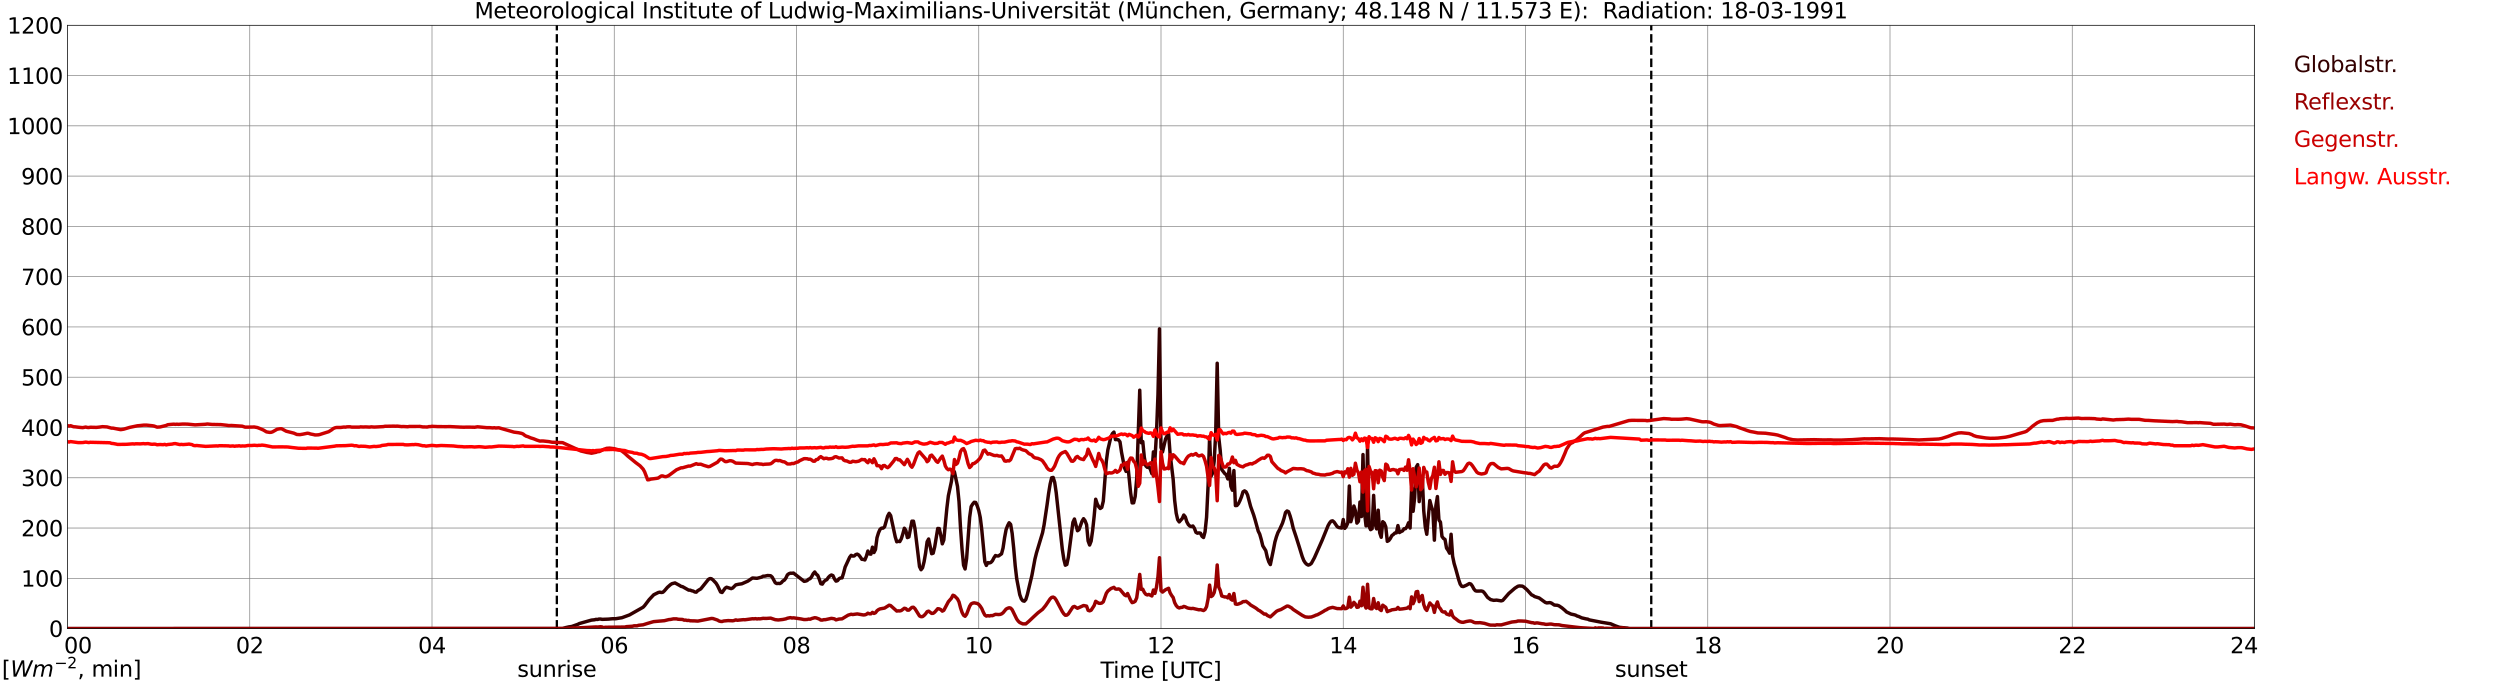 <?xml version="1.0" encoding="utf-8" standalone="no"?>
<!DOCTYPE svg PUBLIC "-//W3C//DTD SVG 1.1//EN"
  "http://www.w3.org/Graphics/SVG/1.1/DTD/svg11.dtd">
<svg xmlns:xlink="http://www.w3.org/1999/xlink" width="1085.4pt" height="296.64pt" viewBox="0 0 1085.4 296.64" xmlns="http://www.w3.org/2000/svg" version="1.1">
 <defs>
  <style type="text/css">*{stroke-linejoin: round; stroke-linecap: butt}</style>
 </defs>
 <g id="figure_1">
  <g id="patch_1">
   <path d="M 0 296.64 
L 1085.4 296.64 
L 1085.4 0 
L 0 0 
z
" style="fill: #ffffff"/>
  </g>
  <g id="axes_1">
   <g id="patch_2">
    <path d="M 29.306 272.909 
L 978.814 272.909 
L 978.814 10.976 
L 29.306 10.976 
z
" style="fill: #ffffff"/>
   </g>
   <g id="patch_3">
    <path d="M 978.814 272.909 
L 978.814 272.909 
L 978.814 10.976 
L 978.814 10.976 
z
" clip-path="url(#p2fd7266fa8)" style="fill: #d3d3d3; opacity: 0.25; stroke: #d3d3d3; stroke-linejoin: miter"/>
   </g>
   <g id="matplotlib.axis_1">
    <g id="xtick_1">
     <g id="line2d_1">
      <path d="M 29.306 272.909 
L 29.306 10.976 
" clip-path="url(#p2fd7266fa8)" style="fill: none; stroke: #808080; stroke-width: 0.3; stroke-linecap: square"/>
     </g>
     <g id="line2d_2"/>
     <g id="text_1">
      <!--    00 -->
      <g transform="translate(18.733 283.627) scale(0.095 -0.095)">
       <defs>
        <path id="DejaVuSans-20" transform="scale(0.016)"/>
        <path id="DejaVuSans-30" d="M 2034 4250 
Q 1547 4250 1301 3770 
Q 1056 3291 1056 2328 
Q 1056 1369 1301 889 
Q 1547 409 2034 409 
Q 2525 409 2770 889 
Q 3016 1369 3016 2328 
Q 3016 3291 2770 3770 
Q 2525 4250 2034 4250 
z
M 2034 4750 
Q 2819 4750 3233 4129 
Q 3647 3509 3647 2328 
Q 3647 1150 3233 529 
Q 2819 -91 2034 -91 
Q 1250 -91 836 529 
Q 422 1150 422 2328 
Q 422 3509 836 4129 
Q 1250 4750 2034 4750 
z
" transform="scale(0.016)"/>
       </defs>
       <use xlink:href="#DejaVuSans-20"/>
       <use xlink:href="#DejaVuSans-20" transform="translate(31.787 0)"/>
       <use xlink:href="#DejaVuSans-20" transform="translate(63.574 0)"/>
       <use xlink:href="#DejaVuSans-30" transform="translate(95.361 0)"/>
       <use xlink:href="#DejaVuSans-30" transform="translate(158.984 0)"/>
      </g>
     </g>
    </g>
    <g id="xtick_2">
     <g id="line2d_3">
      <path d="M 108.431 272.909 
L 108.431 10.976 
" clip-path="url(#p2fd7266fa8)" style="fill: none; stroke: #808080; stroke-width: 0.3; stroke-linecap: square"/>
     </g>
     <g id="line2d_4"/>
     <g id="text_2">
      <!-- 02 -->
      <g transform="translate(102.387 283.627) scale(0.095 -0.095)">
       <defs>
        <path id="DejaVuSans-32" d="M 1228 531 
L 3431 531 
L 3431 0 
L 469 0 
L 469 531 
Q 828 903 1448 1529 
Q 2069 2156 2228 2338 
Q 2531 2678 2651 2914 
Q 2772 3150 2772 3378 
Q 2772 3750 2511 3984 
Q 2250 4219 1831 4219 
Q 1534 4219 1204 4116 
Q 875 4013 500 3803 
L 500 4441 
Q 881 4594 1212 4672 
Q 1544 4750 1819 4750 
Q 2544 4750 2975 4387 
Q 3406 4025 3406 3419 
Q 3406 3131 3298 2873 
Q 3191 2616 2906 2266 
Q 2828 2175 2409 1742 
Q 1991 1309 1228 531 
z
" transform="scale(0.016)"/>
       </defs>
       <use xlink:href="#DejaVuSans-30"/>
       <use xlink:href="#DejaVuSans-32" transform="translate(63.623 0)"/>
      </g>
     </g>
    </g>
    <g id="xtick_3">
     <g id="line2d_5">
      <path d="M 187.557 272.909 
L 187.557 10.976 
" clip-path="url(#p2fd7266fa8)" style="fill: none; stroke: #808080; stroke-width: 0.3; stroke-linecap: square"/>
     </g>
     <g id="line2d_6"/>
     <g id="text_3">
      <!-- 04 -->
      <g transform="translate(181.513 283.627) scale(0.095 -0.095)">
       <defs>
        <path id="DejaVuSans-34" d="M 2419 4116 
L 825 1625 
L 2419 1625 
L 2419 4116 
z
M 2253 4666 
L 3047 4666 
L 3047 1625 
L 3713 1625 
L 3713 1100 
L 3047 1100 
L 3047 0 
L 2419 0 
L 2419 1100 
L 313 1100 
L 313 1709 
L 2253 4666 
z
" transform="scale(0.016)"/>
       </defs>
       <use xlink:href="#DejaVuSans-30"/>
       <use xlink:href="#DejaVuSans-34" transform="translate(63.623 0)"/>
      </g>
     </g>
    </g>
    <g id="xtick_4">
     <g id="line2d_7">
      <path d="M 266.683 272.909 
L 266.683 10.976 
" clip-path="url(#p2fd7266fa8)" style="fill: none; stroke: #808080; stroke-width: 0.3; stroke-linecap: square"/>
     </g>
     <g id="line2d_8"/>
     <g id="text_4">
      <!-- 06 -->
      <g transform="translate(260.638 283.627) scale(0.095 -0.095)">
       <defs>
        <path id="DejaVuSans-36" d="M 2113 2584 
Q 1688 2584 1439 2293 
Q 1191 2003 1191 1497 
Q 1191 994 1439 701 
Q 1688 409 2113 409 
Q 2538 409 2786 701 
Q 3034 994 3034 1497 
Q 3034 2003 2786 2293 
Q 2538 2584 2113 2584 
z
M 3366 4563 
L 3366 3988 
Q 3128 4100 2886 4159 
Q 2644 4219 2406 4219 
Q 1781 4219 1451 3797 
Q 1122 3375 1075 2522 
Q 1259 2794 1537 2939 
Q 1816 3084 2150 3084 
Q 2853 3084 3261 2657 
Q 3669 2231 3669 1497 
Q 3669 778 3244 343 
Q 2819 -91 2113 -91 
Q 1303 -91 875 529 
Q 447 1150 447 2328 
Q 447 3434 972 4092 
Q 1497 4750 2381 4750 
Q 2619 4750 2861 4703 
Q 3103 4656 3366 4563 
z
" transform="scale(0.016)"/>
       </defs>
       <use xlink:href="#DejaVuSans-30"/>
       <use xlink:href="#DejaVuSans-36" transform="translate(63.623 0)"/>
      </g>
     </g>
    </g>
    <g id="xtick_5">
     <g id="line2d_9">
      <path d="M 345.808 272.909 
L 345.808 10.976 
" clip-path="url(#p2fd7266fa8)" style="fill: none; stroke: #808080; stroke-width: 0.3; stroke-linecap: square"/>
     </g>
     <g id="line2d_10"/>
     <g id="text_5">
      <!-- 08 -->
      <g transform="translate(339.764 283.627) scale(0.095 -0.095)">
       <defs>
        <path id="DejaVuSans-38" d="M 2034 2216 
Q 1584 2216 1326 1975 
Q 1069 1734 1069 1313 
Q 1069 891 1326 650 
Q 1584 409 2034 409 
Q 2484 409 2743 651 
Q 3003 894 3003 1313 
Q 3003 1734 2745 1975 
Q 2488 2216 2034 2216 
z
M 1403 2484 
Q 997 2584 770 2862 
Q 544 3141 544 3541 
Q 544 4100 942 4425 
Q 1341 4750 2034 4750 
Q 2731 4750 3128 4425 
Q 3525 4100 3525 3541 
Q 3525 3141 3298 2862 
Q 3072 2584 2669 2484 
Q 3125 2378 3379 2068 
Q 3634 1759 3634 1313 
Q 3634 634 3220 271 
Q 2806 -91 2034 -91 
Q 1263 -91 848 271 
Q 434 634 434 1313 
Q 434 1759 690 2068 
Q 947 2378 1403 2484 
z
M 1172 3481 
Q 1172 3119 1398 2916 
Q 1625 2713 2034 2713 
Q 2441 2713 2670 2916 
Q 2900 3119 2900 3481 
Q 2900 3844 2670 4047 
Q 2441 4250 2034 4250 
Q 1625 4250 1398 4047 
Q 1172 3844 1172 3481 
z
" transform="scale(0.016)"/>
       </defs>
       <use xlink:href="#DejaVuSans-30"/>
       <use xlink:href="#DejaVuSans-38" transform="translate(63.623 0)"/>
      </g>
     </g>
    </g>
    <g id="xtick_6">
     <g id="line2d_11">
      <path d="M 424.934 272.909 
L 424.934 10.976 
" clip-path="url(#p2fd7266fa8)" style="fill: none; stroke: #808080; stroke-width: 0.3; stroke-linecap: square"/>
     </g>
     <g id="line2d_12"/>
     <g id="text_6">
      <!-- 10 -->
      <g transform="translate(418.89 283.627) scale(0.095 -0.095)">
       <defs>
        <path id="DejaVuSans-31" d="M 794 531 
L 1825 531 
L 1825 4091 
L 703 3866 
L 703 4441 
L 1819 4666 
L 2450 4666 
L 2450 531 
L 3481 531 
L 3481 0 
L 794 0 
L 794 531 
z
" transform="scale(0.016)"/>
       </defs>
       <use xlink:href="#DejaVuSans-31"/>
       <use xlink:href="#DejaVuSans-30" transform="translate(63.623 0)"/>
      </g>
     </g>
    </g>
    <g id="xtick_7">
     <g id="line2d_13">
      <path d="M 504.06 272.909 
L 504.06 10.976 
" clip-path="url(#p2fd7266fa8)" style="fill: none; stroke: #808080; stroke-width: 0.3; stroke-linecap: square"/>
     </g>
     <g id="line2d_14"/>
     <g id="text_7">
      <!-- 12 -->
      <g transform="translate(498.015 283.627) scale(0.095 -0.095)">
       <use xlink:href="#DejaVuSans-31"/>
       <use xlink:href="#DejaVuSans-32" transform="translate(63.623 0)"/>
      </g>
     </g>
    </g>
    <g id="xtick_8">
     <g id="line2d_15">
      <path d="M 583.185 272.909 
L 583.185 10.976 
" clip-path="url(#p2fd7266fa8)" style="fill: none; stroke: #808080; stroke-width: 0.3; stroke-linecap: square"/>
     </g>
     <g id="line2d_16"/>
     <g id="text_8">
      <!-- 14 -->
      <g transform="translate(577.141 283.627) scale(0.095 -0.095)">
       <use xlink:href="#DejaVuSans-31"/>
       <use xlink:href="#DejaVuSans-34" transform="translate(63.623 0)"/>
      </g>
     </g>
    </g>
    <g id="xtick_9">
     <g id="line2d_17">
      <path d="M 662.311 272.909 
L 662.311 10.976 
" clip-path="url(#p2fd7266fa8)" style="fill: none; stroke: #808080; stroke-width: 0.3; stroke-linecap: square"/>
     </g>
     <g id="line2d_18"/>
     <g id="text_9">
      <!-- 16 -->
      <g transform="translate(656.267 283.627) scale(0.095 -0.095)">
       <use xlink:href="#DejaVuSans-31"/>
       <use xlink:href="#DejaVuSans-36" transform="translate(63.623 0)"/>
      </g>
     </g>
    </g>
    <g id="xtick_10">
     <g id="line2d_19">
      <path d="M 741.437 272.909 
L 741.437 10.976 
" clip-path="url(#p2fd7266fa8)" style="fill: none; stroke: #808080; stroke-width: 0.3; stroke-linecap: square"/>
     </g>
     <g id="line2d_20"/>
     <g id="text_10">
      <!-- 18 -->
      <g transform="translate(735.392 283.627) scale(0.095 -0.095)">
       <use xlink:href="#DejaVuSans-31"/>
       <use xlink:href="#DejaVuSans-38" transform="translate(63.623 0)"/>
      </g>
     </g>
    </g>
    <g id="xtick_11">
     <g id="line2d_21">
      <path d="M 820.562 272.909 
L 820.562 10.976 
" clip-path="url(#p2fd7266fa8)" style="fill: none; stroke: #808080; stroke-width: 0.3; stroke-linecap: square"/>
     </g>
     <g id="line2d_22"/>
     <g id="text_11">
      <!-- 20 -->
      <g transform="translate(814.518 283.627) scale(0.095 -0.095)">
       <use xlink:href="#DejaVuSans-32"/>
       <use xlink:href="#DejaVuSans-30" transform="translate(63.623 0)"/>
      </g>
     </g>
    </g>
    <g id="xtick_12">
     <g id="line2d_23">
      <path d="M 899.688 272.909 
L 899.688 10.976 
" clip-path="url(#p2fd7266fa8)" style="fill: none; stroke: #808080; stroke-width: 0.3; stroke-linecap: square"/>
     </g>
     <g id="line2d_24"/>
     <g id="text_12">
      <!-- 22 -->
      <g transform="translate(893.644 283.627) scale(0.095 -0.095)">
       <use xlink:href="#DejaVuSans-32"/>
       <use xlink:href="#DejaVuSans-32" transform="translate(63.623 0)"/>
      </g>
     </g>
    </g>
    <g id="xtick_13">
     <g id="line2d_25">
      <path d="M 978.814 272.909 
L 978.814 10.976 
" clip-path="url(#p2fd7266fa8)" style="fill: none; stroke: #808080; stroke-width: 0.3; stroke-linecap: square"/>
     </g>
     <g id="line2d_26"/>
     <g id="text_13">
      <!-- 24    -->
      <g transform="translate(968.241 283.627) scale(0.095 -0.095)">
       <use xlink:href="#DejaVuSans-32"/>
       <use xlink:href="#DejaVuSans-34" transform="translate(63.623 0)"/>
       <use xlink:href="#DejaVuSans-20" transform="translate(127.246 0)"/>
       <use xlink:href="#DejaVuSans-20" transform="translate(159.033 0)"/>
       <use xlink:href="#DejaVuSans-20" transform="translate(190.82 0)"/>
      </g>
     </g>
    </g>
    <g id="text_14">
     <!-- Time [UTC] -->
     <g transform="translate(477.806 294.322) scale(0.095 -0.095)">
      <defs>
       <path id="DejaVuSans-54" d="M -19 4666 
L 3928 4666 
L 3928 4134 
L 2272 4134 
L 2272 0 
L 1638 0 
L 1638 4134 
L -19 4134 
L -19 4666 
z
" transform="scale(0.016)"/>
       <path id="DejaVuSans-69" d="M 603 3500 
L 1178 3500 
L 1178 0 
L 603 0 
L 603 3500 
z
M 603 4863 
L 1178 4863 
L 1178 4134 
L 603 4134 
L 603 4863 
z
" transform="scale(0.016)"/>
       <path id="DejaVuSans-6d" d="M 3328 2828 
Q 3544 3216 3844 3400 
Q 4144 3584 4550 3584 
Q 5097 3584 5394 3201 
Q 5691 2819 5691 2113 
L 5691 0 
L 5113 0 
L 5113 2094 
Q 5113 2597 4934 2840 
Q 4756 3084 4391 3084 
Q 3944 3084 3684 2787 
Q 3425 2491 3425 1978 
L 3425 0 
L 2847 0 
L 2847 2094 
Q 2847 2600 2669 2842 
Q 2491 3084 2119 3084 
Q 1678 3084 1418 2786 
Q 1159 2488 1159 1978 
L 1159 0 
L 581 0 
L 581 3500 
L 1159 3500 
L 1159 2956 
Q 1356 3278 1631 3431 
Q 1906 3584 2284 3584 
Q 2666 3584 2933 3390 
Q 3200 3197 3328 2828 
z
" transform="scale(0.016)"/>
       <path id="DejaVuSans-65" d="M 3597 1894 
L 3597 1613 
L 953 1613 
Q 991 1019 1311 708 
Q 1631 397 2203 397 
Q 2534 397 2845 478 
Q 3156 559 3463 722 
L 3463 178 
Q 3153 47 2828 -22 
Q 2503 -91 2169 -91 
Q 1331 -91 842 396 
Q 353 884 353 1716 
Q 353 2575 817 3079 
Q 1281 3584 2069 3584 
Q 2775 3584 3186 3129 
Q 3597 2675 3597 1894 
z
M 3022 2063 
Q 3016 2534 2758 2815 
Q 2500 3097 2075 3097 
Q 1594 3097 1305 2825 
Q 1016 2553 972 2059 
L 3022 2063 
z
" transform="scale(0.016)"/>
       <path id="DejaVuSans-5b" d="M 550 4863 
L 1875 4863 
L 1875 4416 
L 1125 4416 
L 1125 -397 
L 1875 -397 
L 1875 -844 
L 550 -844 
L 550 4863 
z
" transform="scale(0.016)"/>
       <path id="DejaVuSans-55" d="M 556 4666 
L 1191 4666 
L 1191 1831 
Q 1191 1081 1462 751 
Q 1734 422 2344 422 
Q 2950 422 3222 751 
Q 3494 1081 3494 1831 
L 3494 4666 
L 4128 4666 
L 4128 1753 
Q 4128 841 3676 375 
Q 3225 -91 2344 -91 
Q 1459 -91 1007 375 
Q 556 841 556 1753 
L 556 4666 
z
" transform="scale(0.016)"/>
       <path id="DejaVuSans-43" d="M 4122 4306 
L 4122 3641 
Q 3803 3938 3442 4084 
Q 3081 4231 2675 4231 
Q 1875 4231 1450 3742 
Q 1025 3253 1025 2328 
Q 1025 1406 1450 917 
Q 1875 428 2675 428 
Q 3081 428 3442 575 
Q 3803 722 4122 1019 
L 4122 359 
Q 3791 134 3420 21 
Q 3050 -91 2638 -91 
Q 1578 -91 968 557 
Q 359 1206 359 2328 
Q 359 3453 968 4101 
Q 1578 4750 2638 4750 
Q 3056 4750 3426 4639 
Q 3797 4528 4122 4306 
z
" transform="scale(0.016)"/>
       <path id="DejaVuSans-5d" d="M 1947 4863 
L 1947 -844 
L 622 -844 
L 622 -397 
L 1369 -397 
L 1369 4416 
L 622 4416 
L 622 4863 
L 1947 4863 
z
" transform="scale(0.016)"/>
      </defs>
      <use xlink:href="#DejaVuSans-54"/>
      <use xlink:href="#DejaVuSans-69" transform="translate(57.959 0)"/>
      <use xlink:href="#DejaVuSans-6d" transform="translate(85.742 0)"/>
      <use xlink:href="#DejaVuSans-65" transform="translate(183.154 0)"/>
      <use xlink:href="#DejaVuSans-20" transform="translate(244.678 0)"/>
      <use xlink:href="#DejaVuSans-5b" transform="translate(276.465 0)"/>
      <use xlink:href="#DejaVuSans-55" transform="translate(315.479 0)"/>
      <use xlink:href="#DejaVuSans-54" transform="translate(388.672 0)"/>
      <use xlink:href="#DejaVuSans-43" transform="translate(443.881 0)"/>
      <use xlink:href="#DejaVuSans-5d" transform="translate(513.705 0)"/>
     </g>
    </g>
   </g>
   <g id="matplotlib.axis_2">
    <g id="ytick_1">
     <g id="line2d_27">
      <path d="M 29.306 272.909 
L 978.814 272.909 
" clip-path="url(#p2fd7266fa8)" style="fill: none; stroke: #808080; stroke-width: 0.3; stroke-linecap: square"/>
     </g>
     <g id="line2d_28"/>
     <g id="text_15">
      <!-- 0 -->
      <g transform="translate(21.261 276.518) scale(0.095 -0.095)">
       <use xlink:href="#DejaVuSans-30"/>
      </g>
     </g>
    </g>
    <g id="ytick_2">
     <g id="line2d_29">
      <path d="M 29.306 251.081 
L 978.814 251.081 
" clip-path="url(#p2fd7266fa8)" style="fill: none; stroke: #808080; stroke-width: 0.3; stroke-linecap: square"/>
     </g>
     <g id="line2d_30"/>
     <g id="text_16">
      <!-- 100 -->
      <g transform="translate(9.173 254.69) scale(0.095 -0.095)">
       <use xlink:href="#DejaVuSans-31"/>
       <use xlink:href="#DejaVuSans-30" transform="translate(63.623 0)"/>
       <use xlink:href="#DejaVuSans-30" transform="translate(127.246 0)"/>
      </g>
     </g>
    </g>
    <g id="ytick_3">
     <g id="line2d_31">
      <path d="M 29.306 229.253 
L 978.814 229.253 
" clip-path="url(#p2fd7266fa8)" style="fill: none; stroke: #808080; stroke-width: 0.3; stroke-linecap: square"/>
     </g>
     <g id="line2d_32"/>
     <g id="text_17">
      <!-- 200 -->
      <g transform="translate(9.173 232.863) scale(0.095 -0.095)">
       <use xlink:href="#DejaVuSans-32"/>
       <use xlink:href="#DejaVuSans-30" transform="translate(63.623 0)"/>
       <use xlink:href="#DejaVuSans-30" transform="translate(127.246 0)"/>
      </g>
     </g>
    </g>
    <g id="ytick_4">
     <g id="line2d_33">
      <path d="M 29.306 207.426 
L 978.814 207.426 
" clip-path="url(#p2fd7266fa8)" style="fill: none; stroke: #808080; stroke-width: 0.3; stroke-linecap: square"/>
     </g>
     <g id="line2d_34"/>
     <g id="text_18">
      <!-- 300 -->
      <g transform="translate(9.173 211.035) scale(0.095 -0.095)">
       <defs>
        <path id="DejaVuSans-33" d="M 2597 2516 
Q 3050 2419 3304 2112 
Q 3559 1806 3559 1356 
Q 3559 666 3084 287 
Q 2609 -91 1734 -91 
Q 1441 -91 1130 -33 
Q 819 25 488 141 
L 488 750 
Q 750 597 1062 519 
Q 1375 441 1716 441 
Q 2309 441 2620 675 
Q 2931 909 2931 1356 
Q 2931 1769 2642 2001 
Q 2353 2234 1838 2234 
L 1294 2234 
L 1294 2753 
L 1863 2753 
Q 2328 2753 2575 2939 
Q 2822 3125 2822 3475 
Q 2822 3834 2567 4026 
Q 2313 4219 1838 4219 
Q 1578 4219 1281 4162 
Q 984 4106 628 3988 
L 628 4550 
Q 988 4650 1302 4700 
Q 1616 4750 1894 4750 
Q 2613 4750 3031 4423 
Q 3450 4097 3450 3541 
Q 3450 3153 3228 2886 
Q 3006 2619 2597 2516 
z
" transform="scale(0.016)"/>
       </defs>
       <use xlink:href="#DejaVuSans-33"/>
       <use xlink:href="#DejaVuSans-30" transform="translate(63.623 0)"/>
       <use xlink:href="#DejaVuSans-30" transform="translate(127.246 0)"/>
      </g>
     </g>
    </g>
    <g id="ytick_5">
     <g id="line2d_35">
      <path d="M 29.306 185.598 
L 978.814 185.598 
" clip-path="url(#p2fd7266fa8)" style="fill: none; stroke: #808080; stroke-width: 0.3; stroke-linecap: square"/>
     </g>
     <g id="line2d_36"/>
     <g id="text_19">
      <!-- 400 -->
      <g transform="translate(9.173 189.207) scale(0.095 -0.095)">
       <use xlink:href="#DejaVuSans-34"/>
       <use xlink:href="#DejaVuSans-30" transform="translate(63.623 0)"/>
       <use xlink:href="#DejaVuSans-30" transform="translate(127.246 0)"/>
      </g>
     </g>
    </g>
    <g id="ytick_6">
     <g id="line2d_37">
      <path d="M 29.306 163.77 
L 978.814 163.77 
" clip-path="url(#p2fd7266fa8)" style="fill: none; stroke: #808080; stroke-width: 0.3; stroke-linecap: square"/>
     </g>
     <g id="line2d_38"/>
     <g id="text_20">
      <!-- 500 -->
      <g transform="translate(9.173 167.379) scale(0.095 -0.095)">
       <defs>
        <path id="DejaVuSans-35" d="M 691 4666 
L 3169 4666 
L 3169 4134 
L 1269 4134 
L 1269 2991 
Q 1406 3038 1543 3061 
Q 1681 3084 1819 3084 
Q 2600 3084 3056 2656 
Q 3513 2228 3513 1497 
Q 3513 744 3044 326 
Q 2575 -91 1722 -91 
Q 1428 -91 1123 -41 
Q 819 9 494 109 
L 494 744 
Q 775 591 1075 516 
Q 1375 441 1709 441 
Q 2250 441 2565 725 
Q 2881 1009 2881 1497 
Q 2881 1984 2565 2268 
Q 2250 2553 1709 2553 
Q 1456 2553 1204 2497 
Q 953 2441 691 2322 
L 691 4666 
z
" transform="scale(0.016)"/>
       </defs>
       <use xlink:href="#DejaVuSans-35"/>
       <use xlink:href="#DejaVuSans-30" transform="translate(63.623 0)"/>
       <use xlink:href="#DejaVuSans-30" transform="translate(127.246 0)"/>
      </g>
     </g>
    </g>
    <g id="ytick_7">
     <g id="line2d_39">
      <path d="M 29.306 141.942 
L 978.814 141.942 
" clip-path="url(#p2fd7266fa8)" style="fill: none; stroke: #808080; stroke-width: 0.3; stroke-linecap: square"/>
     </g>
     <g id="line2d_40"/>
     <g id="text_21">
      <!-- 600 -->
      <g transform="translate(9.173 145.551) scale(0.095 -0.095)">
       <use xlink:href="#DejaVuSans-36"/>
       <use xlink:href="#DejaVuSans-30" transform="translate(63.623 0)"/>
       <use xlink:href="#DejaVuSans-30" transform="translate(127.246 0)"/>
      </g>
     </g>
    </g>
    <g id="ytick_8">
     <g id="line2d_41">
      <path d="M 29.306 120.114 
L 978.814 120.114 
" clip-path="url(#p2fd7266fa8)" style="fill: none; stroke: #808080; stroke-width: 0.3; stroke-linecap: square"/>
     </g>
     <g id="line2d_42"/>
     <g id="text_22">
      <!-- 700 -->
      <g transform="translate(9.173 123.724) scale(0.095 -0.095)">
       <defs>
        <path id="DejaVuSans-37" d="M 525 4666 
L 3525 4666 
L 3525 4397 
L 1831 0 
L 1172 0 
L 2766 4134 
L 525 4134 
L 525 4666 
z
" transform="scale(0.016)"/>
       </defs>
       <use xlink:href="#DejaVuSans-37"/>
       <use xlink:href="#DejaVuSans-30" transform="translate(63.623 0)"/>
       <use xlink:href="#DejaVuSans-30" transform="translate(127.246 0)"/>
      </g>
     </g>
    </g>
    <g id="ytick_9">
     <g id="line2d_43">
      <path d="M 29.306 98.287 
L 978.814 98.287 
" clip-path="url(#p2fd7266fa8)" style="fill: none; stroke: #808080; stroke-width: 0.3; stroke-linecap: square"/>
     </g>
     <g id="line2d_44"/>
     <g id="text_23">
      <!-- 800 -->
      <g transform="translate(9.173 101.896) scale(0.095 -0.095)">
       <use xlink:href="#DejaVuSans-38"/>
       <use xlink:href="#DejaVuSans-30" transform="translate(63.623 0)"/>
       <use xlink:href="#DejaVuSans-30" transform="translate(127.246 0)"/>
      </g>
     </g>
    </g>
    <g id="ytick_10">
     <g id="line2d_45">
      <path d="M 29.306 76.459 
L 978.814 76.459 
" clip-path="url(#p2fd7266fa8)" style="fill: none; stroke: #808080; stroke-width: 0.3; stroke-linecap: square"/>
     </g>
     <g id="line2d_46"/>
     <g id="text_24">
      <!-- 900 -->
      <g transform="translate(9.173 80.068) scale(0.095 -0.095)">
       <defs>
        <path id="DejaVuSans-39" d="M 703 97 
L 703 672 
Q 941 559 1184 500 
Q 1428 441 1663 441 
Q 2288 441 2617 861 
Q 2947 1281 2994 2138 
Q 2813 1869 2534 1725 
Q 2256 1581 1919 1581 
Q 1219 1581 811 2004 
Q 403 2428 403 3163 
Q 403 3881 828 4315 
Q 1253 4750 1959 4750 
Q 2769 4750 3195 4129 
Q 3622 3509 3622 2328 
Q 3622 1225 3098 567 
Q 2575 -91 1691 -91 
Q 1453 -91 1209 -44 
Q 966 3 703 97 
z
M 1959 2075 
Q 2384 2075 2632 2365 
Q 2881 2656 2881 3163 
Q 2881 3666 2632 3958 
Q 2384 4250 1959 4250 
Q 1534 4250 1286 3958 
Q 1038 3666 1038 3163 
Q 1038 2656 1286 2365 
Q 1534 2075 1959 2075 
z
" transform="scale(0.016)"/>
       </defs>
       <use xlink:href="#DejaVuSans-39"/>
       <use xlink:href="#DejaVuSans-30" transform="translate(63.623 0)"/>
       <use xlink:href="#DejaVuSans-30" transform="translate(127.246 0)"/>
      </g>
     </g>
    </g>
    <g id="ytick_11">
     <g id="line2d_47">
      <path d="M 29.306 54.631 
L 978.814 54.631 
" clip-path="url(#p2fd7266fa8)" style="fill: none; stroke: #808080; stroke-width: 0.3; stroke-linecap: square"/>
     </g>
     <g id="line2d_48"/>
     <g id="text_25">
      <!-- 1000 -->
      <g transform="translate(3.128 58.24) scale(0.095 -0.095)">
       <use xlink:href="#DejaVuSans-31"/>
       <use xlink:href="#DejaVuSans-30" transform="translate(63.623 0)"/>
       <use xlink:href="#DejaVuSans-30" transform="translate(127.246 0)"/>
       <use xlink:href="#DejaVuSans-30" transform="translate(190.869 0)"/>
      </g>
     </g>
    </g>
    <g id="ytick_12">
     <g id="line2d_49">
      <path d="M 29.306 32.803 
L 978.814 32.803 
" clip-path="url(#p2fd7266fa8)" style="fill: none; stroke: #808080; stroke-width: 0.3; stroke-linecap: square"/>
     </g>
     <g id="line2d_50"/>
     <g id="text_26">
      <!-- 1100 -->
      <g transform="translate(3.128 36.413) scale(0.095 -0.095)">
       <use xlink:href="#DejaVuSans-31"/>
       <use xlink:href="#DejaVuSans-31" transform="translate(63.623 0)"/>
       <use xlink:href="#DejaVuSans-30" transform="translate(127.246 0)"/>
       <use xlink:href="#DejaVuSans-30" transform="translate(190.869 0)"/>
      </g>
     </g>
    </g>
    <g id="ytick_13">
     <g id="line2d_51">
      <path d="M 29.306 10.976 
L 978.814 10.976 
" clip-path="url(#p2fd7266fa8)" style="fill: none; stroke: #808080; stroke-width: 0.3; stroke-linecap: square"/>
     </g>
     <g id="line2d_52"/>
     <g id="text_27">
      <!-- 1200 -->
      <g transform="translate(3.128 14.585) scale(0.095 -0.095)">
       <use xlink:href="#DejaVuSans-31"/>
       <use xlink:href="#DejaVuSans-32" transform="translate(63.623 0)"/>
       <use xlink:href="#DejaVuSans-30" transform="translate(127.246 0)"/>
       <use xlink:href="#DejaVuSans-30" transform="translate(190.869 0)"/>
      </g>
     </g>
    </g>
   </g>
   <g id="line2d_53">
    <path d="M 241.758 272.909 
L 241.758 10.976 
" clip-path="url(#p2fd7266fa8)" style="fill: none; stroke-dasharray: 3.7,1.6; stroke-dashoffset: 0; stroke: #000000"/>
   </g>
   <g id="line2d_54">
    <path d="M 716.908 272.909 
L 716.908 10.976 
" clip-path="url(#p2fd7266fa8)" style="fill: none; stroke-dasharray: 3.7,1.6; stroke-dashoffset: 0; stroke: #000000"/>
   </g>
   <g id="line2d_55">
    <path d="M 29.306 272.909 
L 244.264 272.909 
L 245.583 272.481 
L 246.901 272.186 
L 248.22 271.992 
L 250.858 271.062 
L 251.517 270.717 
L 256.792 269.224 
L 258.111 269.085 
L 258.77 268.899 
L 259.43 268.945 
L 260.089 268.759 
L 260.748 268.759 
L 261.408 268.899 
L 264.045 268.805 
L 266.023 268.62 
L 267.342 268.62 
L 269.32 268.292 
L 269.98 268.198 
L 273.277 266.987 
L 279.211 263.628 
L 279.87 262.929 
L 281.849 260.316 
L 283.827 258.219 
L 285.805 257.239 
L 286.464 257.099 
L 287.124 257.239 
L 287.783 257.145 
L 288.442 256.538 
L 289.761 254.999 
L 291.08 253.834 
L 291.739 253.414 
L 293.058 253.087 
L 295.036 254.161 
L 295.696 254.58 
L 296.355 254.72 
L 297.674 255.466 
L 298.992 256.213 
L 299.652 256.213 
L 300.311 256.492 
L 300.971 256.632 
L 301.63 257.005 
L 302.289 257.099 
L 302.949 256.446 
L 304.267 255.652 
L 307.564 251.548 
L 308.224 251.175 
L 308.883 251.269 
L 309.543 251.782 
L 310.861 253.181 
L 311.521 254.253 
L 312.839 257.005 
L 313.499 257.239 
L 314.818 255.372 
L 315.477 254.953 
L 317.455 255.56 
L 318.114 255.279 
L 319.433 253.927 
L 320.752 253.648 
L 322.071 253.46 
L 324.708 252.295 
L 326.686 250.941 
L 328.665 251.081 
L 330.643 250.568 
L 331.302 250.149 
L 331.961 250.149 
L 333.28 249.87 
L 334.599 249.961 
L 335.258 250.568 
L 336.577 252.993 
L 337.236 253.366 
L 337.896 253.275 
L 338.555 253.366 
L 339.215 252.993 
L 339.874 252.247 
L 340.533 251.876 
L 341.193 250.989 
L 341.852 249.59 
L 342.512 249.075 
L 343.171 248.844 
L 343.83 248.89 
L 344.49 248.796 
L 349.105 252.389 
L 349.765 252.295 
L 350.424 252.061 
L 351.083 251.454 
L 351.743 251.221 
L 352.402 250.335 
L 353.062 249.075 
L 353.721 248.331 
L 354.38 249.263 
L 355.04 249.822 
L 355.699 251.454 
L 356.359 253.414 
L 357.018 253.6 
L 357.677 252.528 
L 358.337 251.967 
L 358.996 251.642 
L 359.655 250.662 
L 360.315 250.009 
L 360.974 249.636 
L 361.634 249.915 
L 362.293 251.36 
L 362.952 252.295 
L 363.612 252.107 
L 364.271 251.269 
L 364.93 250.941 
L 365.59 250.896 
L 366.249 248.796 
L 366.909 246.231 
L 368.887 241.94 
L 369.546 241.101 
L 370.206 241.427 
L 370.865 241.381 
L 371.524 240.774 
L 372.184 240.586 
L 372.843 240.96 
L 373.502 241.8 
L 374.162 242.826 
L 374.821 242.874 
L 375.481 243.105 
L 376.14 241.52 
L 376.799 239.235 
L 377.459 240.495 
L 378.118 240.586 
L 378.777 237.557 
L 379.437 239.888 
L 380.096 238.582 
L 380.756 233.451 
L 381.415 231.305 
L 382.074 229.812 
L 382.734 229.299 
L 383.393 229.299 
L 384.053 228.74 
L 385.371 224.076 
L 386.031 222.864 
L 386.69 223.842 
L 388.009 229.954 
L 388.668 233.078 
L 389.328 235.223 
L 389.987 234.99 
L 390.646 235.129 
L 391.306 233.918 
L 391.965 231.818 
L 392.624 229.347 
L 393.284 230.279 
L 393.943 233.405 
L 394.603 233.126 
L 395.921 226.269 
L 396.581 226.269 
L 397.24 229.533 
L 399.218 245.997 
L 399.878 247.351 
L 400.537 246.51 
L 401.196 243.9 
L 401.856 240.121 
L 402.515 235.223 
L 403.175 234.012 
L 404.493 240.401 
L 405.153 240.167 
L 405.812 237.415 
L 407.131 229.441 
L 407.79 229.487 
L 408.45 232.425 
L 409.109 236.109 
L 409.768 234.431 
L 411.087 220.671 
L 411.746 215.214 
L 413.065 209.058 
L 413.725 203.881 
L 414.384 204.907 
L 415.703 211.156 
L 416.362 217.733 
L 417.022 229.347 
L 417.681 238.534 
L 418.34 245.391 
L 419 247.023 
L 419.659 242.501 
L 420.978 224.589 
L 421.637 219.924 
L 422.297 218.852 
L 422.956 218.06 
L 423.615 218.152 
L 424.275 219.645 
L 424.934 221.651 
L 425.593 224.683 
L 426.253 230.046 
L 427.572 243.9 
L 428.231 245.484 
L 428.89 244.273 
L 429.55 244.413 
L 430.209 244.179 
L 430.869 243.478 
L 431.528 242.173 
L 432.187 241.193 
L 432.847 241.381 
L 433.506 241.381 
L 434.825 240.447 
L 435.484 237.93 
L 436.144 233.451 
L 436.803 229.954 
L 437.462 228.227 
L 438.122 226.968 
L 438.781 227.669 
L 439.44 231.584 
L 440.1 237.976 
L 440.759 245.624 
L 441.419 251.269 
L 442.737 258.171 
L 443.397 259.991 
L 444.056 260.829 
L 444.716 261.017 
L 445.375 260.271 
L 446.034 258.125 
L 448.012 249.822 
L 449.331 242.732 
L 449.991 240.073 
L 452.628 231.305 
L 453.287 227.948 
L 454.606 219.086 
L 455.266 214.188 
L 455.925 210.178 
L 456.584 207.426 
L 457.244 207.286 
L 457.903 209.383 
L 458.563 213.908 
L 461.2 238.395 
L 461.859 242.732 
L 462.519 245.391 
L 463.178 245.065 
L 463.838 241.894 
L 465.816 226.782 
L 466.475 225.335 
L 467.794 230.419 
L 468.453 229.954 
L 469.772 226.315 
L 470.431 225.195 
L 471.091 226.082 
L 471.75 227.808 
L 472.409 234.85 
L 473.069 236.622 
L 473.728 234.944 
L 474.388 230.233 
L 475.047 224.03 
L 475.706 216.753 
L 476.366 218.758 
L 477.025 220.018 
L 477.685 220.764 
L 478.344 220.297 
L 479.003 217.593 
L 480.322 200.242 
L 480.981 195.346 
L 482.3 189.701 
L 482.96 188.256 
L 483.619 187.602 
L 484.278 190.867 
L 484.938 190.821 
L 485.597 190.961 
L 486.256 191.847 
L 486.916 196.324 
L 488.235 203.18 
L 488.894 204.673 
L 489.553 200.755 
L 490.872 214.002 
L 491.532 218.339 
L 492.191 218.294 
L 492.85 215.541 
L 493.51 207.705 
L 494.828 169.412 
L 495.488 192.22 
L 496.147 191.707 
L 496.807 198.47 
L 497.466 202.294 
L 498.125 202.901 
L 498.785 202.667 
L 499.444 203.787 
L 500.103 205.653 
L 500.763 196.184 
L 501.422 199.589 
L 502.082 188.488 
L 502.741 171.418 
L 503.4 142.78 
L 504.06 194.272 
L 504.719 196.232 
L 506.038 190.588 
L 506.697 189.188 
L 507.357 188.163 
L 508.016 197.21 
L 509.335 208.078 
L 509.994 217.265 
L 510.654 222.77 
L 511.313 225.663 
L 511.972 226.595 
L 513.291 225.102 
L 513.95 223.611 
L 514.61 224.449 
L 515.269 226.549 
L 515.929 227.76 
L 516.588 228.413 
L 517.247 228.601 
L 517.907 228.367 
L 518.566 229.393 
L 519.226 231.12 
L 519.885 231.493 
L 520.544 231.353 
L 521.204 231.493 
L 521.863 232.844 
L 522.522 233.357 
L 523.182 230.886 
L 523.841 224.589 
L 524.501 210.922 
L 525.16 189.562 
L 525.819 206.725 
L 526.479 205.374 
L 527.138 200.336 
L 527.797 188.348 
L 528.457 157.706 
L 529.116 189.656 
L 529.776 195.625 
L 530.435 203.881 
L 531.754 205.605 
L 532.413 206.12 
L 533.073 207.938 
L 533.732 203.32 
L 534.391 211.156 
L 535.051 212.837 
L 535.71 204.3 
L 536.369 219.505 
L 537.029 219.459 
L 537.688 218.667 
L 538.348 217.313 
L 539.007 215.681 
L 539.666 213.535 
L 540.326 213.116 
L 540.985 213.535 
L 541.644 214.888 
L 542.963 219.878 
L 544.282 223.563 
L 544.941 225.754 
L 546.26 230.559 
L 546.919 231.912 
L 547.579 234.197 
L 548.238 236.95 
L 549.557 239.095 
L 550.216 241.988 
L 550.876 243.946 
L 551.535 245.111 
L 552.854 238.722 
L 553.513 235.317 
L 554.173 233.032 
L 554.832 231.213 
L 555.491 230.046 
L 556.81 227.108 
L 557.47 225.056 
L 558.129 222.491 
L 558.788 221.838 
L 559.448 222.164 
L 560.107 223.982 
L 560.766 226.315 
L 561.426 229.207 
L 562.745 233.171 
L 564.063 237.369 
L 565.382 241.66 
L 566.042 243.339 
L 566.701 244.365 
L 567.36 245.017 
L 568.02 245.345 
L 568.679 245.111 
L 569.338 244.598 
L 570.657 242.173 
L 573.954 234.71 
L 576.592 228.227 
L 577.251 227.062 
L 577.91 226.269 
L 578.57 226.128 
L 579.229 226.689 
L 580.548 228.646 
L 581.207 229.02 
L 582.526 229.253 
L 583.185 225.569 
L 583.845 229.393 
L 584.504 228.555 
L 585.164 227.014 
L 585.823 211.016 
L 586.482 226.501 
L 587.142 224.124 
L 587.801 219.693 
L 588.46 221.745 
L 589.12 227.108 
L 589.779 226.315 
L 590.439 217.966 
L 591.098 224.263 
L 591.757 197.35 
L 592.417 222.537 
L 593.076 228.321 
L 593.736 193.665 
L 594.395 228.507 
L 595.054 229.954 
L 595.714 229.533 
L 596.373 215.074 
L 597.032 227.527 
L 597.692 229.627 
L 598.351 221.511 
L 599.011 231.305 
L 599.67 233.265 
L 600.329 226.501 
L 600.989 227.062 
L 601.648 228.694 
L 602.307 235.038 
L 602.967 234.664 
L 603.626 233.778 
L 604.286 232.519 
L 604.945 232.052 
L 605.604 231.399 
L 606.264 231.353 
L 606.923 228.182 
L 607.582 231.213 
L 608.242 230.792 
L 608.901 230.513 
L 609.561 229.581 
L 610.22 229.533 
L 610.879 228.646 
L 611.539 226.968 
L 612.198 229.253 
L 612.858 211.717 
L 613.517 221.978 
L 614.176 216.054 
L 614.836 202.901 
L 615.495 201.735 
L 616.154 217.781 
L 616.814 209.944 
L 617.473 206.773 
L 618.133 221.745 
L 618.792 228.74 
L 619.451 231.958 
L 620.77 217.313 
L 621.429 219.832 
L 622.089 221.697 
L 622.748 234.525 
L 623.408 219.553 
L 624.067 215.587 
L 624.726 225.754 
L 625.386 226.689 
L 626.045 232.892 
L 626.705 233.778 
L 627.364 234.197 
L 628.023 237.976 
L 628.683 238.908 
L 629.342 240.167 
L 630.001 231.958 
L 630.661 241.472 
L 631.32 244.644 
L 631.98 246.838 
L 633.298 251.642 
L 633.958 253.6 
L 634.617 254.534 
L 635.276 254.674 
L 636.595 254.113 
L 637.914 253.366 
L 638.573 253.554 
L 639.233 254.44 
L 639.892 255.7 
L 640.552 256.492 
L 641.211 256.632 
L 643.189 256.586 
L 643.848 256.772 
L 644.508 257.472 
L 645.827 259.336 
L 647.145 260.316 
L 648.464 260.644 
L 649.783 260.55 
L 651.761 260.877 
L 652.42 260.69 
L 655.058 257.658 
L 657.695 255.372 
L 659.014 254.534 
L 659.674 254.392 
L 660.992 254.486 
L 661.652 254.905 
L 662.97 256.073 
L 664.949 258.265 
L 665.608 258.544 
L 666.267 259.011 
L 668.246 259.618 
L 670.883 261.53 
L 671.542 261.764 
L 672.861 261.622 
L 673.521 261.809 
L 674.839 262.696 
L 676.158 262.789 
L 676.817 263.021 
L 678.136 263.907 
L 679.455 265.027 
L 680.114 265.679 
L 682.092 266.614 
L 683.411 266.893 
L 684.071 267.081 
L 684.73 267.452 
L 685.389 267.64 
L 686.708 268.246 
L 688.686 268.711 
L 689.346 268.805 
L 690.005 269.133 
L 695.28 270.159 
L 699.236 270.805 
L 701.215 271.665 
L 702.533 272.154 
L 703.193 272.359 
L 706.49 272.715 
L 707.149 272.909 
L 978.154 272.909 
L 978.154 272.909 
" clip-path="url(#p2fd7266fa8)" style="fill: none; stroke: #330000; stroke-width: 1.5; stroke-linecap: square"/>
   </g>
   <g id="line2d_56">
    <path d="M 29.306 272.909 
L 245.583 272.848 
L 246.901 272.715 
L 248.22 272.693 
L 248.88 272.592 
L 250.198 272.632 
L 258.77 272.197 
L 259.43 272.241 
L 260.748 272.108 
L 261.408 272.197 
L 262.067 272.509 
L 262.726 272.33 
L 271.298 272.241 
L 271.958 272.064 
L 274.595 271.885 
L 275.255 271.706 
L 276.573 271.706 
L 277.233 271.483 
L 279.211 271.261 
L 281.189 270.639 
L 283.167 270.058 
L 283.827 269.881 
L 288.442 269.48 
L 290.42 268.991 
L 291.08 268.945 
L 292.399 268.679 
L 293.717 268.679 
L 294.377 268.855 
L 296.355 268.945 
L 297.014 269.257 
L 297.674 269.213 
L 298.333 269.39 
L 298.992 269.347 
L 299.652 269.523 
L 301.63 269.569 
L 302.949 269.659 
L 308.883 268.5 
L 309.543 268.545 
L 310.861 268.991 
L 311.521 269.213 
L 312.18 269.613 
L 312.839 269.792 
L 313.499 269.835 
L 314.158 269.613 
L 316.136 269.436 
L 318.114 269.523 
L 318.774 269.39 
L 319.433 269.124 
L 320.093 269.301 
L 322.73 269.034 
L 323.39 269.078 
L 326.686 268.633 
L 327.346 268.679 
L 328.005 268.589 
L 328.665 268.722 
L 329.324 268.633 
L 329.983 268.679 
L 331.302 268.456 
L 332.621 268.5 
L 334.599 268.366 
L 336.577 269.034 
L 337.896 269.168 
L 339.874 268.945 
L 341.193 268.679 
L 341.852 268.41 
L 343.171 268.144 
L 343.83 268.321 
L 344.49 268.233 
L 347.787 268.722 
L 349.105 268.991 
L 350.424 268.945 
L 351.083 268.768 
L 351.743 268.855 
L 352.402 268.545 
L 353.721 268.187 
L 354.38 268.277 
L 355.699 268.768 
L 356.359 269.213 
L 357.018 269.213 
L 357.677 269.034 
L 358.337 269.034 
L 360.974 268.456 
L 362.293 268.679 
L 362.952 269.124 
L 364.271 268.768 
L 365.59 268.679 
L 368.227 267.074 
L 369.546 266.673 
L 370.206 266.808 
L 372.184 266.539 
L 374.821 266.985 
L 375.481 266.941 
L 376.14 266.718 
L 376.799 266.227 
L 377.459 266.496 
L 378.118 266.496 
L 378.777 265.872 
L 379.437 266.317 
L 380.096 266.051 
L 380.756 265.16 
L 381.415 264.669 
L 382.074 264.357 
L 384.053 264.001 
L 386.031 262.752 
L 386.69 262.931 
L 389.328 265.293 
L 389.987 265.204 
L 390.646 265.247 
L 391.306 265.07 
L 392.624 264.09 
L 393.284 264.224 
L 393.943 264.891 
L 394.603 264.891 
L 395.921 263.689 
L 396.581 263.645 
L 397.24 264.267 
L 399.218 267.43 
L 399.878 267.742 
L 400.537 267.699 
L 401.196 267.207 
L 401.856 266.496 
L 402.515 265.559 
L 403.175 265.337 
L 404.493 266.317 
L 405.153 266.273 
L 405.812 265.782 
L 407.131 264.267 
L 407.79 264.357 
L 408.45 264.669 
L 409.109 265.337 
L 409.768 264.981 
L 411.746 261.24 
L 413.065 259.725 
L 413.725 258.433 
L 414.384 258.699 
L 415.703 260.037 
L 416.362 261.327 
L 417.022 263.868 
L 417.681 265.872 
L 418.34 267.118 
L 419 267.565 
L 419.659 266.673 
L 420.978 263.2 
L 421.637 262.174 
L 422.297 261.862 
L 422.956 261.729 
L 424.275 261.997 
L 424.934 262.397 
L 425.593 263.2 
L 426.253 264.224 
L 426.912 265.782 
L 427.572 267.031 
L 428.231 267.476 
L 428.89 267.297 
L 429.55 267.43 
L 430.209 267.253 
L 430.869 267.297 
L 432.187 266.718 
L 433.506 266.808 
L 434.165 266.762 
L 434.825 266.539 
L 435.484 266.051 
L 436.803 264.446 
L 437.462 264.09 
L 438.122 263.868 
L 438.781 264.001 
L 439.44 264.712 
L 441.419 268.768 
L 442.078 269.659 
L 442.737 270.281 
L 444.056 270.861 
L 445.375 270.861 
L 446.694 269.748 
L 448.672 267.875 
L 450.65 266.051 
L 452.628 264.536 
L 453.947 262.931 
L 455.925 259.991 
L 456.584 259.367 
L 457.244 259.234 
L 457.903 259.592 
L 458.563 260.526 
L 461.2 265.516 
L 461.859 266.496 
L 462.519 267.118 
L 463.178 267.074 
L 463.838 266.539 
L 465.816 263.51 
L 466.475 263.287 
L 467.794 264.09 
L 469.772 263.2 
L 470.431 262.888 
L 471.75 263.154 
L 472.409 264.981 
L 473.069 265.204 
L 473.728 264.935 
L 475.047 262.888 
L 475.706 261.061 
L 477.025 261.908 
L 477.685 261.951 
L 478.344 261.818 
L 479.003 261.283 
L 480.322 257.586 
L 480.981 256.606 
L 482.3 255.536 
L 483.619 255.001 
L 484.278 255.715 
L 484.938 255.805 
L 485.597 255.671 
L 486.256 255.938 
L 488.235 258.299 
L 488.894 258.655 
L 489.553 257.675 
L 490.872 260.615 
L 491.532 261.639 
L 492.191 261.462 
L 492.85 261.061 
L 493.51 259.546 
L 494.169 254.868 
L 494.828 249.389 
L 495.488 255.894 
L 496.147 255.805 
L 496.807 257.184 
L 497.466 258.031 
L 498.125 258.299 
L 498.785 258.077 
L 500.103 258.745 
L 500.763 256.16 
L 501.422 257.632 
L 502.082 255.001 
L 502.741 250.413 
L 503.4 242.129 
L 504.06 256.429 
L 504.719 257.051 
L 506.038 256.027 
L 507.357 255.403 
L 508.016 257.409 
L 508.675 258.522 
L 509.335 259.413 
L 509.994 261.639 
L 510.654 262.888 
L 511.313 263.645 
L 511.972 263.955 
L 512.632 263.732 
L 513.291 263.689 
L 513.95 263.287 
L 514.61 263.466 
L 515.269 263.822 
L 515.929 264.045 
L 517.247 264.224 
L 517.907 264.134 
L 520.544 264.758 
L 521.204 264.669 
L 522.522 265.07 
L 523.182 264.625 
L 523.841 263.377 
L 524.501 260.037 
L 525.16 254.023 
L 525.819 259.011 
L 526.479 258.566 
L 527.138 257.319 
L 527.797 254.111 
L 528.457 245.292 
L 529.116 254.868 
L 529.776 256.294 
L 530.435 258.745 
L 531.754 259.19 
L 532.413 259.144 
L 533.073 259.592 
L 533.732 258.12 
L 534.391 260.17 
L 535.051 260.57 
L 535.71 257.675 
L 536.369 262.22 
L 537.029 262.353 
L 537.688 262.22 
L 539.007 261.685 
L 539.666 261.194 
L 540.326 261.194 
L 540.985 261.061 
L 542.304 262.041 
L 542.963 262.665 
L 544.941 263.822 
L 545.601 264.267 
L 546.26 264.848 
L 546.919 265.16 
L 548.898 266.629 
L 549.557 266.585 
L 550.216 267.207 
L 551.535 267.832 
L 554.173 265.426 
L 554.832 265.07 
L 556.151 264.625 
L 558.788 263.11 
L 559.448 263.2 
L 560.766 263.955 
L 561.426 264.579 
L 565.382 267.164 
L 566.701 267.832 
L 568.02 267.965 
L 569.338 267.875 
L 570.657 267.386 
L 571.317 267.074 
L 571.976 266.895 
L 573.295 266.184 
L 574.613 265.426 
L 575.273 264.981 
L 575.932 264.712 
L 576.592 264.267 
L 577.251 264.001 
L 578.57 263.689 
L 579.889 264.045 
L 580.548 264.224 
L 582.526 264.267 
L 583.185 263.064 
L 583.845 264.267 
L 584.504 264.18 
L 585.164 263.732 
L 585.823 259.28 
L 586.482 263.599 
L 587.142 262.888 
L 587.801 261.506 
L 588.46 262.263 
L 589.12 263.689 
L 589.779 263.556 
L 590.439 261.017 
L 591.098 262.977 
L 591.757 254.958 
L 592.417 262.486 
L 593.076 264.001 
L 593.736 253.665 
L 594.395 263.911 
L 595.054 264.313 
L 595.714 264.313 
L 596.373 259.858 
L 597.032 263.599 
L 597.692 264.18 
L 598.351 261.685 
L 599.011 264.579 
L 599.67 265.07 
L 600.329 262.752 
L 601.648 263.689 
L 602.307 265.559 
L 602.967 265.247 
L 603.626 265.07 
L 604.286 264.758 
L 606.264 264.49 
L 606.923 263.732 
L 607.582 264.49 
L 608.901 264.357 
L 610.879 264.045 
L 611.539 263.51 
L 612.198 264.267 
L 612.858 259.144 
L 613.517 262.084 
L 614.176 260.57 
L 614.836 256.961 
L 615.495 256.785 
L 616.154 261.194 
L 616.814 259.28 
L 617.473 258.522 
L 618.133 262.442 
L 618.792 264.267 
L 619.451 265.025 
L 620.77 261.772 
L 621.429 262.53 
L 622.089 263.064 
L 622.748 265.872 
L 623.408 262.888 
L 624.067 261.327 
L 624.726 263.556 
L 625.386 264.313 
L 626.045 265.426 
L 626.705 265.738 
L 627.364 265.649 
L 628.023 266.585 
L 629.342 267.031 
L 630.001 265.204 
L 630.661 267.386 
L 631.32 268.187 
L 631.98 268.633 
L 633.298 269.659 
L 633.958 269.971 
L 634.617 270.148 
L 635.276 270.193 
L 636.595 269.835 
L 637.914 269.613 
L 638.573 269.613 
L 639.233 269.835 
L 639.892 270.193 
L 640.552 270.37 
L 641.87 270.37 
L 642.53 270.327 
L 644.508 270.639 
L 646.486 271.261 
L 647.145 271.396 
L 648.464 271.396 
L 649.123 271.44 
L 649.783 271.261 
L 651.761 271.307 
L 656.377 270.058 
L 658.355 269.835 
L 659.014 269.613 
L 660.333 269.613 
L 662.311 269.702 
L 664.949 270.327 
L 665.608 270.37 
L 666.267 270.593 
L 666.927 270.46 
L 667.586 270.46 
L 669.564 270.816 
L 670.224 270.861 
L 670.883 271.038 
L 671.542 271.084 
L 672.861 270.951 
L 673.521 270.951 
L 674.839 271.217 
L 676.817 271.261 
L 678.136 271.573 
L 684.071 272.287 
L 686.049 272.509 
L 687.368 272.599 
L 691.983 272.865 
L 692.643 272.581 
L 693.302 272.821 
L 693.961 272.614 
L 695.939 272.643 
L 696.599 272.865 
L 697.258 272.776 
L 699.236 272.859 
L 700.555 272.736 
L 701.874 272.64 
L 702.533 272.778 
L 703.193 272.754 
L 703.852 272.601 
L 704.511 272.568 
L 705.83 272.867 
L 706.49 272.811 
L 707.808 272.909 
L 978.154 272.909 
L 978.154 272.909 
" clip-path="url(#p2fd7266fa8)" style="fill: none; stroke: #990000; stroke-width: 1.5; stroke-linecap: square"/>
   </g>
   <g id="line2d_57">
    <path d="M 29.306 184.773 
L 29.965 184.987 
L 30.625 184.814 
L 31.943 185.281 
L 32.603 185.305 
L 33.921 185.476 
L 35.9 185.665 
L 37.218 185.408 
L 37.878 185.58 
L 38.537 185.615 
L 39.197 185.493 
L 41.834 185.561 
L 43.153 185.432 
L 44.472 185.24 
L 46.45 185.353 
L 48.428 185.879 
L 49.087 185.882 
L 52.384 186.541 
L 53.703 186.331 
L 56.34 185.548 
L 59.637 184.86 
L 60.956 184.738 
L 62.275 184.587 
L 63.594 184.565 
L 66.231 184.849 
L 66.89 184.969 
L 68.209 185.445 
L 69.528 185.362 
L 72.166 184.714 
L 72.825 184.395 
L 74.144 184.258 
L 75.462 184.155 
L 76.122 184.234 
L 76.781 184.166 
L 77.441 184.229 
L 79.419 184.1 
L 81.397 184.14 
L 84.694 184.458 
L 89.309 184.196 
L 89.969 184.081 
L 91.947 184.268 
L 95.903 184.351 
L 98.541 184.635 
L 99.2 184.749 
L 100.519 184.727 
L 105.135 185.024 
L 106.453 185.458 
L 107.772 185.441 
L 110.41 185.386 
L 111.728 185.624 
L 113.047 186.13 
L 114.366 186.711 
L 115.685 187.499 
L 117.003 187.722 
L 117.663 187.698 
L 118.322 187.495 
L 119.641 186.746 
L 120.3 186.36 
L 121.619 186.122 
L 122.278 186.148 
L 124.257 187.217 
L 127.553 188.047 
L 128.872 188.625 
L 130.191 188.708 
L 131.51 188.49 
L 133.488 188.084 
L 134.147 188.184 
L 134.807 188.42 
L 136.125 188.673 
L 136.785 188.841 
L 138.104 188.798 
L 138.763 188.675 
L 140.082 188.245 
L 142.719 187.418 
L 144.038 186.582 
L 144.697 186.058 
L 145.357 185.766 
L 146.016 185.602 
L 147.994 185.58 
L 149.313 185.403 
L 149.972 185.456 
L 150.632 185.318 
L 151.951 185.281 
L 152.61 185.432 
L 155.907 185.456 
L 156.566 185.331 
L 157.885 185.403 
L 158.544 185.34 
L 160.523 185.434 
L 161.182 185.318 
L 162.501 185.425 
L 166.457 185.211 
L 167.116 185.076 
L 169.094 185.043 
L 171.073 185.002 
L 171.732 185.054 
L 172.391 184.993 
L 173.71 185.133 
L 174.37 185.216 
L 175.029 185.166 
L 177.007 185.279 
L 177.666 185.159 
L 182.282 185.135 
L 183.601 185.355 
L 185.579 185.384 
L 186.238 185.207 
L 186.898 185.207 
L 187.557 185.089 
L 190.195 185.22 
L 191.513 185.222 
L 193.492 185.235 
L 195.47 185.214 
L 200.085 185.441 
L 201.404 185.478 
L 202.723 185.434 
L 205.36 185.469 
L 206.02 185.504 
L 207.339 185.294 
L 211.295 185.67 
L 212.614 185.668 
L 213.932 185.785 
L 214.592 185.703 
L 215.251 185.816 
L 216.57 185.729 
L 223.164 187.615 
L 225.142 187.874 
L 226.461 188.158 
L 227.12 188.435 
L 227.779 188.979 
L 228.439 189.365 
L 229.098 189.553 
L 230.417 190.114 
L 231.736 190.518 
L 233.054 191.061 
L 234.373 191.491 
L 235.692 191.45 
L 238.329 191.731 
L 239.648 192 
L 243.604 192.155 
L 244.264 192.181 
L 252.176 195.802 
L 253.495 196.106 
L 254.814 196.437 
L 256.133 196.632 
L 256.792 196.782 
L 258.111 196.501 
L 258.77 196.385 
L 259.43 196.097 
L 260.089 196.075 
L 260.748 195.807 
L 261.408 195.416 
L 262.726 194.894 
L 263.386 194.637 
L 264.705 194.56 
L 266.683 194.805 
L 269.32 195.499 
L 269.98 195.807 
L 271.298 196.846 
L 272.617 198.079 
L 274.595 199.679 
L 275.914 200.768 
L 277.892 202.244 
L 279.211 203.665 
L 279.87 204.859 
L 281.189 208.323 
L 281.849 208.264 
L 282.508 208.021 
L 285.145 207.672 
L 285.805 207.528 
L 287.124 206.633 
L 287.783 206.642 
L 288.442 206.893 
L 289.102 206.958 
L 289.761 206.747 
L 290.42 206.406 
L 291.739 205.433 
L 293.717 203.957 
L 295.696 203.11 
L 296.355 203.086 
L 298.992 202.329 
L 299.652 202.372 
L 302.289 201.305 
L 302.949 201.573 
L 304.267 201.534 
L 305.586 202.043 
L 307.564 202.639 
L 308.224 202.49 
L 311.521 200.659 
L 312.18 199.897 
L 312.839 199.312 
L 313.499 199.389 
L 314.818 200.397 
L 315.477 200.423 
L 316.796 200.017 
L 317.455 200.061 
L 318.114 200.253 
L 319.433 201.061 
L 324.708 201.246 
L 326.686 201.702 
L 327.346 201.467 
L 328.665 201.283 
L 329.983 201.484 
L 330.643 201.493 
L 331.302 201.689 
L 331.961 201.556 
L 333.94 201.458 
L 334.599 201.344 
L 335.258 200.921 
L 335.918 200.305 
L 336.577 199.88 
L 337.236 199.862 
L 337.896 200.024 
L 338.555 199.923 
L 339.874 200.452 
L 340.533 200.513 
L 341.193 200.908 
L 341.852 201.434 
L 343.171 201.438 
L 343.83 201.207 
L 344.49 201.277 
L 345.808 200.707 
L 346.468 200.554 
L 347.127 200.043 
L 349.105 199.122 
L 350.424 199.162 
L 351.083 199.384 
L 351.743 199.343 
L 352.402 199.725 
L 353.062 200.24 
L 353.721 200.225 
L 354.38 199.524 
L 355.04 199.458 
L 355.699 198.692 
L 356.359 198.26 
L 357.677 199.155 
L 358.337 198.95 
L 358.996 198.965 
L 359.655 199.24 
L 360.974 199.094 
L 361.634 198.921 
L 362.293 198.402 
L 362.952 198.262 
L 364.271 198.867 
L 365.59 198.784 
L 366.249 199.712 
L 366.909 200.046 
L 367.568 200.109 
L 368.887 200.698 
L 369.546 200.661 
L 370.206 200.246 
L 371.524 200.462 
L 372.843 200.225 
L 374.162 199.45 
L 374.821 199.594 
L 375.481 199.541 
L 376.14 200.358 
L 376.799 200.89 
L 377.459 199.633 
L 378.118 200.102 
L 378.777 200.886 
L 379.437 199.181 
L 380.096 200.417 
L 380.756 202.187 
L 381.415 202.174 
L 382.074 202.39 
L 382.734 203.488 
L 383.393 202.167 
L 384.053 202.104 
L 384.712 202.682 
L 385.371 203.038 
L 386.031 202.56 
L 388.009 200.153 
L 388.668 199.107 
L 389.328 199.065 
L 389.987 199.64 
L 390.646 199.629 
L 392.624 201.737 
L 393.943 199.417 
L 394.603 200.48 
L 395.262 202.128 
L 395.921 202.853 
L 396.581 201.713 
L 397.899 198.166 
L 398.559 196.695 
L 399.218 196.178 
L 401.856 199.21 
L 402.515 200.458 
L 403.175 199.921 
L 403.834 197.922 
L 404.493 197.586 
L 405.812 199.196 
L 406.471 200.227 
L 407.131 200.724 
L 408.45 198.777 
L 409.109 198.016 
L 409.768 199.825 
L 410.428 202.32 
L 411.087 203.424 
L 411.746 203.946 
L 412.406 203.667 
L 413.065 203.99 
L 413.725 205.651 
L 414.384 199.515 
L 415.043 201.635 
L 415.703 201.085 
L 416.362 198.983 
L 417.022 196.038 
L 417.681 195.064 
L 418.34 194.761 
L 419 196.114 
L 420.318 201.346 
L 420.978 202.988 
L 421.637 202.385 
L 422.297 201.325 
L 422.956 201.22 
L 424.275 200.246 
L 425.593 198.814 
L 426.253 197.365 
L 426.912 195.632 
L 427.572 195.392 
L 428.89 197.18 
L 429.55 196.959 
L 431.528 197.736 
L 432.187 197.802 
L 432.847 197.693 
L 433.506 197.954 
L 434.165 198.031 
L 434.825 197.937 
L 435.484 198.845 
L 436.144 200.107 
L 436.803 200.246 
L 437.462 200.024 
L 438.122 200.111 
L 438.781 199.561 
L 440.759 194.822 
L 441.419 194.678 
L 442.078 194.77 
L 442.737 194.584 
L 443.397 195.06 
L 444.056 195.32 
L 445.375 195.667 
L 446.694 196.924 
L 448.012 197.548 
L 448.672 198.4 
L 449.331 198.784 
L 450.65 199.024 
L 451.969 199.598 
L 452.628 200.089 
L 453.947 201.977 
L 454.606 203.154 
L 455.266 203.861 
L 455.925 204.182 
L 456.584 204.178 
L 457.244 203.398 
L 457.903 202.327 
L 459.222 198.974 
L 459.881 197.828 
L 460.541 197.025 
L 461.2 196.597 
L 462.519 196.04 
L 463.178 196.791 
L 465.156 200.196 
L 465.816 200.259 
L 466.475 199.69 
L 467.134 198.529 
L 467.794 198.162 
L 468.453 198.808 
L 469.113 199.19 
L 470.431 199.548 
L 471.091 198.422 
L 471.75 197.653 
L 472.409 195.021 
L 474.388 199.554 
L 475.047 200.847 
L 475.706 202.51 
L 477.025 196.87 
L 477.685 199.061 
L 478.344 199.777 
L 479.003 201.146 
L 479.663 203.737 
L 480.322 205.686 
L 481.641 205.241 
L 482.3 205.365 
L 482.96 205.269 
L 483.619 204.898 
L 484.278 204.228 
L 484.938 205.044 
L 485.597 204.666 
L 486.256 204.086 
L 486.916 201.918 
L 487.575 202.032 
L 488.235 201.119 
L 488.894 201.01 
L 489.553 203.721 
L 490.213 199.956 
L 490.872 198.852 
L 491.532 198.948 
L 492.191 200.266 
L 492.85 201.004 
L 493.51 203.641 
L 494.169 211.141 
L 494.828 209.798 
L 495.488 197.533 
L 496.147 201.639 
L 496.807 200.098 
L 497.466 201.085 
L 498.125 201.838 
L 498.785 201.552 
L 499.444 200.962 
L 500.103 200.93 
L 500.763 206.751 
L 501.422 199.341 
L 502.082 206.356 
L 502.741 211.595 
L 503.4 217.75 
L 504.06 196.093 
L 504.719 201.052 
L 505.379 203.612 
L 506.038 203.521 
L 506.697 203.193 
L 507.357 203.483 
L 508.016 197.413 
L 508.675 199.332 
L 509.335 197.424 
L 509.994 197.963 
L 511.972 200.268 
L 512.632 200.882 
L 513.291 200.934 
L 513.95 201.346 
L 514.61 199.963 
L 515.269 198.858 
L 515.929 198.031 
L 517.247 197.311 
L 517.907 197.601 
L 519.226 196.915 
L 519.885 197.653 
L 520.544 197.97 
L 521.863 197.559 
L 522.522 198.179 
L 523.182 199.995 
L 523.841 202.438 
L 524.501 207.14 
L 525.16 210.759 
L 525.819 198.651 
L 526.479 202.628 
L 527.138 203.112 
L 527.797 205.066 
L 528.457 217.392 
L 529.116 197.73 
L 529.776 198.642 
L 531.094 202.704 
L 531.754 202.796 
L 532.413 202.623 
L 533.073 201.464 
L 533.732 201.419 
L 534.391 200.593 
L 535.051 198.424 
L 535.71 200.908 
L 536.369 199.851 
L 537.029 201.606 
L 538.348 202.333 
L 539.666 202.711 
L 540.326 202.191 
L 540.985 201.888 
L 541.644 201.739 
L 542.304 201.438 
L 542.963 201.283 
L 543.623 201.445 
L 544.282 201.023 
L 544.941 200.792 
L 546.26 199.836 
L 547.579 199.024 
L 548.238 198.786 
L 548.898 198.991 
L 549.557 198.459 
L 550.216 197.669 
L 550.876 197.645 
L 551.535 198.173 
L 552.195 200.456 
L 554.173 202.689 
L 554.832 203.398 
L 555.491 203.73 
L 556.151 204.285 
L 557.47 204.793 
L 558.129 205.332 
L 558.788 204.826 
L 560.766 203.778 
L 561.426 203.385 
L 563.404 203.555 
L 564.723 203.488 
L 566.042 203.638 
L 567.36 204.352 
L 568.02 204.437 
L 569.338 204.889 
L 569.998 205.404 
L 570.657 205.537 
L 571.317 205.799 
L 572.635 205.952 
L 573.295 206.149 
L 575.273 206.236 
L 575.932 206.005 
L 577.251 205.865 
L 578.57 205.492 
L 579.229 205.057 
L 580.548 204.739 
L 581.867 205.068 
L 582.526 204.952 
L 583.185 206.926 
L 583.845 204.85 
L 584.504 205.31 
L 585.164 203.516 
L 585.823 207.146 
L 586.482 203.337 
L 587.142 206.363 
L 587.801 205.884 
L 588.46 201.109 
L 589.12 204.13 
L 589.779 205.284 
L 590.439 209.146 
L 591.098 204.915 
L 591.757 213.644 
L 592.417 204.457 
L 593.076 203.791 
L 593.736 221.812 
L 594.395 202.543 
L 595.054 204.647 
L 595.714 205.153 
L 596.373 212.188 
L 597.032 204.343 
L 597.692 204.435 
L 598.351 209.584 
L 599.011 204.134 
L 599.67 204.461 
L 600.329 207.137 
L 600.989 208.654 
L 601.648 201.497 
L 602.307 201.955 
L 602.967 203.977 
L 603.626 204.195 
L 604.286 203.933 
L 604.945 203.833 
L 605.604 204.053 
L 606.264 204.151 
L 606.923 205.723 
L 607.582 203.861 
L 608.901 203.695 
L 609.561 204.241 
L 610.22 202.8 
L 610.879 204.164 
L 611.539 199.613 
L 612.198 204.433 
L 612.858 212.747 
L 613.517 203.497 
L 614.176 207.083 
L 614.836 211.372 
L 615.495 208.449 
L 616.154 203.211 
L 616.814 212.597 
L 617.473 211.782 
L 618.133 202.933 
L 618.792 204.8 
L 619.451 204.946 
L 620.111 209.41 
L 620.77 212.084 
L 621.429 207.779 
L 622.089 206.448 
L 622.748 202.853 
L 623.408 212.073 
L 624.067 207.048 
L 624.726 200.495 
L 625.386 205.974 
L 626.045 204.258 
L 626.705 204.271 
L 627.364 205.919 
L 628.023 205.164 
L 628.683 205.158 
L 629.342 205.332 
L 630.001 209.019 
L 630.661 200.495 
L 631.32 204.361 
L 631.98 205.051 
L 634.617 204.739 
L 635.276 204.391 
L 635.936 203.49 
L 637.255 201.346 
L 637.914 201.067 
L 638.573 201.373 
L 639.233 202.126 
L 641.211 205.035 
L 641.87 205.472 
L 643.189 205.799 
L 644.508 205.568 
L 645.167 205.249 
L 645.827 203.414 
L 646.486 202.139 
L 647.145 201.373 
L 647.805 201.224 
L 648.464 201.27 
L 650.442 202.927 
L 651.761 203.571 
L 654.399 203.352 
L 655.058 203.455 
L 656.377 204.228 
L 657.036 204.47 
L 661.652 205.221 
L 662.97 205.385 
L 663.63 205.529 
L 664.289 205.527 
L 666.267 206.059 
L 667.586 204.963 
L 668.246 204.577 
L 670.224 201.886 
L 670.883 201.499 
L 671.542 201.493 
L 672.202 202.117 
L 672.861 202.953 
L 673.521 203.221 
L 674.839 202.412 
L 676.158 202.46 
L 676.817 201.971 
L 677.477 201.008 
L 678.136 199.779 
L 679.455 196.723 
L 680.114 195.047 
L 681.433 192.98 
L 682.092 192.425 
L 682.752 192.157 
L 684.73 190.736 
L 686.049 189.559 
L 687.368 188.335 
L 688.027 187.912 
L 695.939 185.428 
L 697.918 185.115 
L 698.577 185.15 
L 707.149 182.592 
L 708.468 182.492 
L 714.402 182.538 
L 715.062 182.664 
L 716.38 182.546 
L 718.358 182.26 
L 720.337 181.998 
L 722.315 181.728 
L 724.952 181.891 
L 725.612 182.018 
L 727.59 182.014 
L 728.909 182.027 
L 730.227 181.959 
L 732.205 181.767 
L 733.524 181.907 
L 738.799 183.081 
L 739.459 183.142 
L 740.777 183.083 
L 742.096 183.256 
L 742.756 183.441 
L 744.074 184.1 
L 746.052 184.696 
L 746.712 184.777 
L 751.327 184.559 
L 753.965 185.216 
L 755.284 185.755 
L 756.602 186.198 
L 758.581 186.918 
L 759.899 187.335 
L 761.218 187.56 
L 763.196 187.966 
L 764.515 188.012 
L 766.493 188.09 
L 770.449 188.634 
L 771.768 188.881 
L 775.065 189.955 
L 776.384 190.457 
L 778.362 190.904 
L 780.34 191.031 
L 787.593 190.893 
L 791.55 191 
L 794.847 190.967 
L 796.165 191.068 
L 798.143 191.046 
L 799.462 191.057 
L 802.759 190.915 
L 804.078 190.88 
L 809.353 190.518 
L 811.331 190.537 
L 815.947 190.457 
L 819.903 190.614 
L 821.222 190.579 
L 825.837 190.712 
L 833.091 191.013 
L 841.663 190.607 
L 842.981 190.365 
L 845.619 189.527 
L 848.256 188.518 
L 850.235 187.99 
L 851.553 187.898 
L 854.85 188.213 
L 856.169 188.695 
L 856.828 189.092 
L 858.147 189.527 
L 860.785 189.933 
L 862.103 190.136 
L 864.082 190.299 
L 866.06 190.265 
L 867.378 190.201 
L 870.675 189.815 
L 872.653 189.398 
L 875.95 188.42 
L 879.247 187.484 
L 879.907 187.18 
L 881.225 186.124 
L 882.544 184.965 
L 884.522 183.528 
L 885.841 182.911 
L 887.16 182.631 
L 889.797 182.518 
L 891.116 182.529 
L 893.094 181.996 
L 893.754 181.961 
L 894.413 181.791 
L 896.391 181.702 
L 897.051 181.61 
L 898.369 181.693 
L 902.326 181.512 
L 903.644 181.702 
L 906.941 181.677 
L 908.919 181.743 
L 909.579 181.767 
L 910.238 181.929 
L 912.216 182.081 
L 912.876 181.878 
L 916.832 182.278 
L 917.491 182.361 
L 918.81 182.184 
L 920.788 182.14 
L 922.107 182.101 
L 924.085 181.957 
L 925.404 182.064 
L 928.701 182.053 
L 931.338 182.498 
L 932.657 182.511 
L 935.295 182.692 
L 943.207 183.044 
L 945.185 182.952 
L 945.845 183.068 
L 947.163 183.125 
L 949.801 183.522 
L 953.757 183.472 
L 954.417 183.535 
L 955.076 183.476 
L 957.054 183.633 
L 959.692 183.788 
L 961.01 184.214 
L 965.626 184.12 
L 966.945 184.275 
L 968.264 184.142 
L 970.242 184.421 
L 971.561 184.336 
L 972.879 184.415 
L 974.857 184.956 
L 976.836 185.617 
L 977.495 185.753 
L 978.154 185.775 
L 978.154 185.775 
" clip-path="url(#p2fd7266fa8)" style="fill: none; stroke: #cc0000; stroke-width: 1.5; stroke-linecap: square"/>
   </g>
   <g id="line2d_58">
    <path d="M 29.306 191.74 
L 29.965 191.928 
L 30.625 191.716 
L 33.921 192.159 
L 35.9 192.144 
L 37.218 191.934 
L 38.537 192.148 
L 39.197 192.019 
L 47.109 192.207 
L 47.768 192.246 
L 48.428 192.508 
L 49.087 192.55 
L 50.406 192.797 
L 51.065 192.949 
L 55.022 192.893 
L 57.659 192.694 
L 58.319 192.777 
L 58.978 192.666 
L 60.956 192.714 
L 62.275 192.596 
L 62.934 192.687 
L 64.253 192.591 
L 65.572 192.853 
L 66.231 192.901 
L 66.89 192.818 
L 67.55 192.882 
L 68.209 193.096 
L 69.528 192.989 
L 70.847 193.065 
L 71.506 192.917 
L 72.166 193.168 
L 72.825 192.995 
L 74.803 192.799 
L 75.462 192.624 
L 76.122 192.591 
L 78.1 193.028 
L 78.759 192.919 
L 79.419 193.021 
L 81.397 192.88 
L 82.056 192.794 
L 83.375 193.037 
L 84.034 193.403 
L 84.694 193.488 
L 85.353 193.416 
L 89.309 193.803 
L 93.925 193.587 
L 94.584 193.637 
L 95.244 193.502 
L 99.2 193.578 
L 99.86 193.698 
L 101.178 193.604 
L 101.838 193.755 
L 102.497 193.635 
L 103.156 193.648 
L 103.816 193.528 
L 104.475 193.687 
L 105.135 193.615 
L 106.453 193.628 
L 107.772 193.395 
L 109.091 193.421 
L 110.41 193.318 
L 111.728 193.436 
L 112.388 193.323 
L 113.047 193.362 
L 113.707 193.235 
L 115.025 193.397 
L 118.322 194.043 
L 122.278 194.008 
L 124.916 194.06 
L 126.894 194.307 
L 128.213 194.447 
L 129.532 194.608 
L 132.829 194.667 
L 133.488 194.525 
L 137.444 194.562 
L 138.104 194.615 
L 145.357 193.7 
L 146.016 193.55 
L 149.972 193.48 
L 152.61 193.288 
L 153.269 193.36 
L 153.929 193.558 
L 154.588 193.488 
L 155.907 193.836 
L 156.566 193.713 
L 158.544 193.777 
L 160.523 194.047 
L 162.501 193.79 
L 163.16 193.888 
L 165.138 193.659 
L 165.798 193.397 
L 167.776 193.165 
L 168.435 192.976 
L 175.029 192.93 
L 175.688 193.115 
L 177.007 193.157 
L 178.985 193.026 
L 179.645 193.05 
L 180.304 192.958 
L 181.623 193.078 
L 183.601 193.539 
L 184.26 193.515 
L 184.92 193.691 
L 187.557 193.36 
L 189.535 193.574 
L 191.513 193.414 
L 196.788 193.611 
L 198.767 193.842 
L 200.745 193.923 
L 201.404 194.015 
L 204.701 193.938 
L 206.02 194.069 
L 207.998 193.925 
L 209.317 194.028 
L 210.635 194.191 
L 212.614 194.021 
L 213.273 194.06 
L 216.57 193.672 
L 218.548 193.711 
L 222.504 193.849 
L 223.164 193.958 
L 224.482 193.761 
L 225.142 193.82 
L 227.12 193.587 
L 227.779 193.79 
L 233.714 193.764 
L 234.373 193.818 
L 235.692 193.772 
L 237.011 193.877 
L 238.329 193.953 
L 238.989 194.063 
L 240.308 194.078 
L 244.264 194.458 
L 254.814 195.61 
L 256.133 195.649 
L 256.792 195.741 
L 257.451 195.612 
L 258.111 195.761 
L 258.77 195.586 
L 261.408 195.433 
L 262.067 195.141 
L 262.726 195.222 
L 266.023 195.119 
L 271.298 195.612 
L 272.617 196.095 
L 274.595 196.433 
L 275.255 196.717 
L 276.573 196.795 
L 277.233 197.062 
L 278.552 197.225 
L 279.87 197.741 
L 281.849 199.055 
L 282.508 199.081 
L 287.783 198.245 
L 289.102 198.184 
L 290.42 197.948 
L 291.08 197.736 
L 292.399 197.64 
L 295.036 197.201 
L 296.355 197.188 
L 297.014 196.872 
L 297.674 196.948 
L 298.333 196.835 
L 298.992 196.902 
L 299.652 196.723 
L 302.289 196.547 
L 302.949 196.424 
L 304.267 196.385 
L 306.905 196.062 
L 308.224 195.988 
L 311.521 195.689 
L 312.18 195.545 
L 314.818 195.708 
L 318.774 195.588 
L 319.433 195.634 
L 320.093 195.388 
L 322.73 195.436 
L 323.39 195.298 
L 328.005 195.313 
L 328.665 195.158 
L 329.324 195.195 
L 330.643 195.112 
L 331.302 195.128 
L 332.621 194.949 
L 335.918 194.807 
L 339.215 194.94 
L 340.533 194.813 
L 341.852 194.765 
L 342.512 194.7 
L 343.171 194.8 
L 343.83 194.582 
L 344.49 194.704 
L 345.808 194.61 
L 346.468 194.617 
L 347.127 194.473 
L 349.105 194.479 
L 350.424 194.379 
L 351.083 194.464 
L 351.743 194.314 
L 352.402 194.473 
L 353.721 194.351 
L 354.38 194.466 
L 355.699 194.307 
L 356.359 194.226 
L 357.018 194.445 
L 357.677 194.488 
L 358.337 194.242 
L 359.655 194.255 
L 360.315 194.08 
L 360.974 194.174 
L 361.634 194.128 
L 362.293 194.202 
L 362.952 193.949 
L 363.612 194.261 
L 364.93 194.187 
L 365.59 194.106 
L 366.909 194.194 
L 368.227 194.102 
L 370.206 193.735 
L 370.865 193.801 
L 372.843 193.565 
L 376.799 193.571 
L 377.459 193.401 
L 378.118 193.436 
L 379.437 193.155 
L 380.096 193.473 
L 382.074 192.952 
L 383.393 193.004 
L 384.712 192.855 
L 385.371 192.875 
L 386.031 192.657 
L 386.69 192.319 
L 389.328 192.244 
L 389.987 192.493 
L 391.306 192.618 
L 391.965 192.375 
L 393.943 192.14 
L 395.921 192.484 
L 397.24 191.86 
L 398.559 191.856 
L 399.218 192.312 
L 400.537 192.733 
L 401.196 192.814 
L 402.515 192.626 
L 403.834 192 
L 405.812 192.552 
L 407.131 192.449 
L 407.79 192.076 
L 409.109 192.1 
L 410.428 192.908 
L 411.087 192.412 
L 411.746 192.314 
L 413.065 191.782 
L 413.725 191.882 
L 414.384 189.752 
L 415.043 190.893 
L 415.703 191.122 
L 416.362 191.225 
L 417.022 191.153 
L 418.34 191.705 
L 419.659 192.572 
L 420.978 192.041 
L 421.637 191.677 
L 423.615 191.142 
L 424.934 191.325 
L 425.593 191.066 
L 426.253 191.314 
L 426.912 191.321 
L 427.572 191.727 
L 428.89 192.009 
L 429.55 192.024 
L 430.209 192.253 
L 430.869 191.985 
L 432.847 191.886 
L 433.506 192.092 
L 434.165 192.116 
L 434.825 191.976 
L 436.144 191.967 
L 438.122 191.517 
L 438.781 191.491 
L 439.44 191.334 
L 440.759 191.463 
L 441.419 191.814 
L 442.078 191.943 
L 444.716 192.845 
L 446.034 192.818 
L 447.353 193.01 
L 448.012 192.633 
L 448.672 192.707 
L 449.991 192.502 
L 453.947 191.904 
L 454.606 191.86 
L 457.244 190.625 
L 458.563 190.262 
L 459.222 190.234 
L 459.881 190.391 
L 461.2 191.332 
L 462.519 191.701 
L 463.178 191.834 
L 463.838 191.849 
L 464.497 191.731 
L 466.475 190.692 
L 467.794 190.832 
L 468.453 191.262 
L 469.113 190.871 
L 469.772 190.812 
L 470.431 190.93 
L 471.091 190.71 
L 471.75 190.677 
L 472.409 190.158 
L 473.069 190.963 
L 473.728 191.282 
L 474.388 191.325 
L 475.047 191.029 
L 475.706 191.611 
L 476.366 190.956 
L 477.025 189.85 
L 477.685 190.513 
L 479.003 190.891 
L 479.663 190.806 
L 481.641 190.09 
L 482.3 189.426 
L 484.938 189.219 
L 486.256 188.61 
L 486.916 188.409 
L 487.575 188.682 
L 488.235 188.462 
L 488.894 188.638 
L 489.553 189.21 
L 490.213 188.575 
L 491.532 189.103 
L 492.191 189.828 
L 493.51 188.937 
L 494.169 189.743 
L 494.828 189.029 
L 495.488 185.849 
L 496.147 187.006 
L 496.807 187.3 
L 497.466 187.822 
L 498.785 188.152 
L 499.444 187.922 
L 500.103 188.134 
L 500.763 189.459 
L 501.422 186.652 
L 502.082 188.462 
L 502.741 189.435 
L 503.4 189.738 
L 504.06 185.777 
L 504.719 187.549 
L 505.379 188.313 
L 506.038 188.097 
L 506.697 187.636 
L 507.357 187.652 
L 508.016 185.751 
L 508.675 187.056 
L 509.335 186.316 
L 511.313 188.553 
L 512.632 188.359 
L 513.291 188.361 
L 513.95 188.817 
L 514.61 188.734 
L 515.269 188.848 
L 515.929 188.612 
L 516.588 188.87 
L 517.907 188.824 
L 518.566 188.983 
L 519.226 188.994 
L 519.885 189.376 
L 520.544 189.208 
L 521.204 189.195 
L 521.863 189.376 
L 522.522 189.357 
L 523.182 189.653 
L 523.841 189.695 
L 524.501 190.341 
L 525.16 190.673 
L 525.819 187.853 
L 526.479 188.833 
L 527.138 188.992 
L 527.797 188.582 
L 528.457 191.035 
L 529.116 186.58 
L 529.776 186.608 
L 530.435 187.639 
L 531.094 188.379 
L 531.754 188.106 
L 532.413 188.285 
L 533.073 187.916 
L 533.732 187.73 
L 534.391 188.071 
L 535.051 187.169 
L 535.71 187.206 
L 536.369 188.407 
L 537.029 188.623 
L 539.666 188.311 
L 540.326 188.058 
L 542.304 188.289 
L 542.963 188.307 
L 543.623 188.645 
L 544.941 188.754 
L 545.601 189.191 
L 546.26 189.171 
L 547.579 188.968 
L 548.898 189.158 
L 549.557 189.529 
L 550.216 189.551 
L 552.195 190.444 
L 552.854 190.564 
L 554.832 190.227 
L 555.491 189.874 
L 556.81 190.042 
L 557.47 189.941 
L 558.129 189.974 
L 558.788 189.736 
L 560.107 189.778 
L 560.766 190.11 
L 561.426 190.083 
L 562.085 190.217 
L 562.745 190.077 
L 563.404 190.391 
L 564.063 190.446 
L 566.042 191.061 
L 566.701 191.098 
L 567.36 191.338 
L 568.679 191.435 
L 575.273 191.4 
L 575.932 191.133 
L 581.207 190.806 
L 581.867 190.812 
L 582.526 190.647 
L 583.185 191.229 
L 583.845 190.784 
L 584.504 190.911 
L 585.164 190.086 
L 585.823 189.885 
L 586.482 190.14 
L 587.142 190.98 
L 587.801 190.19 
L 588.46 188.075 
L 589.12 190.053 
L 589.779 190.465 
L 590.439 191.548 
L 591.098 190.533 
L 591.757 191.328 
L 592.417 190.201 
L 593.076 190.382 
L 593.736 194.309 
L 594.395 189.601 
L 595.054 190.374 
L 595.714 190.398 
L 596.373 192.013 
L 597.032 190.053 
L 597.692 190.393 
L 598.351 191.751 
L 599.011 190.326 
L 599.67 190.522 
L 600.989 191.775 
L 601.648 189.394 
L 602.307 189.736 
L 602.967 190.555 
L 603.626 190.666 
L 604.286 190.653 
L 605.604 190.26 
L 606.923 190.775 
L 607.582 190.28 
L 608.242 190.28 
L 609.561 190.478 
L 610.22 190.048 
L 610.879 190.478 
L 611.539 189.036 
L 612.198 190.337 
L 612.858 193.163 
L 613.517 190.647 
L 614.176 191.596 
L 614.836 192.995 
L 615.495 192.408 
L 616.154 190.402 
L 616.814 192.469 
L 617.473 192.113 
L 618.133 189.883 
L 618.792 190.548 
L 619.451 190.533 
L 620.111 191.164 
L 620.77 191.424 
L 621.429 190.686 
L 622.748 189.902 
L 623.408 191.402 
L 624.067 191.245 
L 624.726 189.955 
L 625.386 190.542 
L 626.705 190.396 
L 627.364 190.83 
L 628.023 190.605 
L 628.683 190.592 
L 629.342 190.738 
L 630.001 191.299 
L 630.661 189.346 
L 631.32 190.692 
L 631.98 191.029 
L 633.298 191.275 
L 634.617 191.6 
L 636.595 191.64 
L 638.573 191.631 
L 639.892 191.897 
L 640.552 192.164 
L 642.53 192.578 
L 644.508 192.565 
L 646.486 192.69 
L 647.145 192.506 
L 651.761 193.172 
L 653.08 193.331 
L 653.739 193.179 
L 658.355 193.248 
L 659.014 193.484 
L 661.652 193.722 
L 662.311 193.877 
L 663.63 193.919 
L 664.289 194.117 
L 665.608 194.294 
L 666.267 194.191 
L 667.586 194.523 
L 668.905 194.349 
L 670.883 193.801 
L 672.202 193.958 
L 672.861 194.191 
L 673.521 194.248 
L 674.839 193.855 
L 675.499 193.864 
L 676.158 193.753 
L 676.817 193.764 
L 678.796 192.91 
L 680.114 192.301 
L 680.774 192.046 
L 683.411 191.511 
L 684.071 191.535 
L 684.73 191.435 
L 686.049 191.116 
L 689.346 190.454 
L 690.005 190.546 
L 690.664 190.516 
L 691.324 190.662 
L 692.643 190.31 
L 693.302 190.463 
L 693.961 190.387 
L 694.621 190.465 
L 699.236 189.889 
L 711.765 190.631 
L 712.424 191.125 
L 713.743 191.068 
L 715.062 191.002 
L 715.721 191.14 
L 716.38 191.155 
L 717.04 190.994 
L 722.974 191.029 
L 723.633 191.144 
L 728.909 191.109 
L 729.568 191.201 
L 730.227 191.122 
L 732.865 191.328 
L 734.184 191.389 
L 736.162 191.561 
L 738.14 191.491 
L 739.459 191.69 
L 740.118 191.592 
L 741.437 191.675 
L 742.096 191.557 
L 742.756 191.679 
L 743.415 191.681 
L 744.074 191.86 
L 744.734 191.782 
L 746.052 191.838 
L 747.371 191.961 
L 748.69 191.858 
L 749.349 191.902 
L 750.009 191.779 
L 750.668 191.875 
L 751.327 191.725 
L 751.987 192.041 
L 753.306 192.006 
L 754.624 191.917 
L 761.218 192.105 
L 763.856 192.041 
L 767.153 192.074 
L 769.131 192.205 
L 769.79 192.164 
L 770.449 192.299 
L 771.768 192.216 
L 784.956 192.55 
L 788.253 192.495 
L 792.209 192.491 
L 794.847 192.482 
L 796.165 192.583 
L 800.781 192.489 
L 804.078 192.482 
L 810.012 192.343 
L 811.331 192.404 
L 821.881 192.539 
L 823.2 192.6 
L 824.519 192.618 
L 825.837 192.707 
L 829.794 192.72 
L 831.112 192.768 
L 832.431 192.794 
L 833.091 192.88 
L 835.069 192.812 
L 836.388 192.855 
L 840.344 192.908 
L 843.641 192.997 
L 846.278 192.947 
L 846.938 192.797 
L 851.553 192.792 
L 852.872 192.862 
L 856.169 192.943 
L 858.147 193.078 
L 859.466 193.189 
L 861.444 193.165 
L 863.422 193.229 
L 866.06 193.189 
L 868.038 193.157 
L 870.016 193.087 
L 871.335 193.08 
L 873.972 192.976 
L 881.225 192.744 
L 883.204 192.391 
L 883.863 192.404 
L 886.5 191.889 
L 887.16 192.087 
L 888.479 191.926 
L 889.138 191.755 
L 889.797 191.74 
L 891.116 192.157 
L 891.775 192.367 
L 892.435 192.185 
L 893.094 191.816 
L 893.754 191.843 
L 894.413 192.155 
L 895.072 191.958 
L 896.391 192.109 
L 897.051 191.869 
L 898.369 191.747 
L 899.688 191.747 
L 900.347 192.164 
L 901.007 191.886 
L 901.666 191.873 
L 902.326 191.657 
L 906.282 191.729 
L 906.941 191.694 
L 907.601 191.515 
L 908.26 191.67 
L 910.238 191.513 
L 911.557 191.456 
L 912.876 191.155 
L 913.535 191.36 
L 916.173 191.334 
L 918.151 191.221 
L 919.469 191.52 
L 920.788 191.668 
L 922.107 192.161 
L 922.766 192.057 
L 924.085 192.17 
L 925.404 192.273 
L 926.063 192.192 
L 926.723 192.36 
L 928.701 192.377 
L 929.36 192.458 
L 930.02 192.685 
L 931.338 192.744 
L 931.998 192.766 
L 933.316 192.397 
L 935.295 192.648 
L 935.954 192.735 
L 936.613 192.628 
L 939.251 193 
L 941.888 193.069 
L 942.548 193.279 
L 943.207 193.255 
L 943.867 193.521 
L 951.12 193.523 
L 951.779 193.277 
L 952.438 193.475 
L 953.098 193.307 
L 953.757 193.275 
L 954.417 193.368 
L 956.395 193.048 
L 959.032 193.547 
L 960.351 193.794 
L 961.67 194.049 
L 962.989 194.03 
L 965.626 193.748 
L 967.604 194.255 
L 970.242 194.499 
L 971.561 194.346 
L 972.879 194.342 
L 973.539 194.412 
L 975.517 194.881 
L 977.495 195.121 
L 978.154 194.995 
L 978.154 194.995 
" clip-path="url(#p2fd7266fa8)" style="fill: none; stroke: #ff0000; stroke-width: 1.5; stroke-linecap: square"/>
   </g>
   <g id="patch_4">
    <path d="M 29.306 272.909 
L 29.306 10.976 
" style="fill: none; stroke: #000000; stroke-width: 0.3; stroke-linejoin: miter; stroke-linecap: square"/>
   </g>
   <g id="patch_5">
    <path d="M 978.814 272.909 
L 978.814 10.976 
" style="fill: none; stroke: #000000; stroke-width: 0.3; stroke-linejoin: miter; stroke-linecap: square"/>
   </g>
   <g id="patch_6">
    <path d="M 29.306 272.909 
L 978.814 272.909 
" style="fill: none; stroke: #000000; stroke-width: 0.3; stroke-linejoin: miter; stroke-linecap: square"/>
   </g>
   <g id="patch_7">
    <path d="M 29.306 10.976 
L 978.814 10.976 
" style="fill: none; stroke: #000000; stroke-width: 0.3; stroke-linejoin: miter; stroke-linecap: square"/>
   </g>
   <g id="text_28">
    <!-- sunrise -->
    <g transform="translate(224.594 293.863) scale(0.095 -0.095)">
     <defs>
      <path id="DejaVuSans-73" d="M 2834 3397 
L 2834 2853 
Q 2591 2978 2328 3040 
Q 2066 3103 1784 3103 
Q 1356 3103 1142 2972 
Q 928 2841 928 2578 
Q 928 2378 1081 2264 
Q 1234 2150 1697 2047 
L 1894 2003 
Q 2506 1872 2764 1633 
Q 3022 1394 3022 966 
Q 3022 478 2636 193 
Q 2250 -91 1575 -91 
Q 1294 -91 989 -36 
Q 684 19 347 128 
L 347 722 
Q 666 556 975 473 
Q 1284 391 1588 391 
Q 1994 391 2212 530 
Q 2431 669 2431 922 
Q 2431 1156 2273 1281 
Q 2116 1406 1581 1522 
L 1381 1569 
Q 847 1681 609 1914 
Q 372 2147 372 2553 
Q 372 3047 722 3315 
Q 1072 3584 1716 3584 
Q 2034 3584 2315 3537 
Q 2597 3491 2834 3397 
z
" transform="scale(0.016)"/>
      <path id="DejaVuSans-75" d="M 544 1381 
L 544 3500 
L 1119 3500 
L 1119 1403 
Q 1119 906 1312 657 
Q 1506 409 1894 409 
Q 2359 409 2629 706 
Q 2900 1003 2900 1516 
L 2900 3500 
L 3475 3500 
L 3475 0 
L 2900 0 
L 2900 538 
Q 2691 219 2414 64 
Q 2138 -91 1772 -91 
Q 1169 -91 856 284 
Q 544 659 544 1381 
z
M 1991 3584 
L 1991 3584 
z
" transform="scale(0.016)"/>
      <path id="DejaVuSans-6e" d="M 3513 2113 
L 3513 0 
L 2938 0 
L 2938 2094 
Q 2938 2591 2744 2837 
Q 2550 3084 2163 3084 
Q 1697 3084 1428 2787 
Q 1159 2491 1159 1978 
L 1159 0 
L 581 0 
L 581 3500 
L 1159 3500 
L 1159 2956 
Q 1366 3272 1645 3428 
Q 1925 3584 2291 3584 
Q 2894 3584 3203 3211 
Q 3513 2838 3513 2113 
z
" transform="scale(0.016)"/>
      <path id="DejaVuSans-72" d="M 2631 2963 
Q 2534 3019 2420 3045 
Q 2306 3072 2169 3072 
Q 1681 3072 1420 2755 
Q 1159 2438 1159 1844 
L 1159 0 
L 581 0 
L 581 3500 
L 1159 3500 
L 1159 2956 
Q 1341 3275 1631 3429 
Q 1922 3584 2338 3584 
Q 2397 3584 2469 3576 
Q 2541 3569 2628 3553 
L 2631 2963 
z
" transform="scale(0.016)"/>
     </defs>
     <use xlink:href="#DejaVuSans-73"/>
     <use xlink:href="#DejaVuSans-75" transform="translate(52.1 0)"/>
     <use xlink:href="#DejaVuSans-6e" transform="translate(115.479 0)"/>
     <use xlink:href="#DejaVuSans-72" transform="translate(178.857 0)"/>
     <use xlink:href="#DejaVuSans-69" transform="translate(219.971 0)"/>
     <use xlink:href="#DejaVuSans-73" transform="translate(247.754 0)"/>
     <use xlink:href="#DejaVuSans-65" transform="translate(299.854 0)"/>
    </g>
   </g>
   <g id="text_29">
    <!-- sunset -->
    <g transform="translate(701.153 293.863) scale(0.095 -0.095)">
     <defs>
      <path id="DejaVuSans-74" d="M 1172 4494 
L 1172 3500 
L 2356 3500 
L 2356 3053 
L 1172 3053 
L 1172 1153 
Q 1172 725 1289 603 
Q 1406 481 1766 481 
L 2356 481 
L 2356 0 
L 1766 0 
Q 1100 0 847 248 
Q 594 497 594 1153 
L 594 3053 
L 172 3053 
L 172 3500 
L 594 3500 
L 594 4494 
L 1172 4494 
z
" transform="scale(0.016)"/>
     </defs>
     <use xlink:href="#DejaVuSans-73"/>
     <use xlink:href="#DejaVuSans-75" transform="translate(52.1 0)"/>
     <use xlink:href="#DejaVuSans-6e" transform="translate(115.479 0)"/>
     <use xlink:href="#DejaVuSans-73" transform="translate(178.857 0)"/>
     <use xlink:href="#DejaVuSans-65" transform="translate(230.957 0)"/>
     <use xlink:href="#DejaVuSans-74" transform="translate(292.48 0)"/>
    </g>
   </g>
   <g id="text_30">
    <!-- [$Wm^{-2}$, min] -->
    <g transform="translate(0.821 293.863) scale(0.095 -0.095)">
     <defs>
      <path id="DejaVuSans-Oblique-57" d="M 616 4666 
L 1228 4666 
L 1453 697 
L 3213 4666 
L 3916 4666 
L 4147 697 
L 5888 4666 
L 6528 4666 
L 4453 0 
L 3659 0 
L 3444 3891 
L 1697 0 
L 903 0 
L 616 4666 
z
" transform="scale(0.016)"/>
      <path id="DejaVuSans-Oblique-6d" d="M 5747 2113 
L 5338 0 
L 4763 0 
L 5166 2094 
Q 5191 2228 5203 2325 
Q 5216 2422 5216 2491 
Q 5216 2772 5059 2928 
Q 4903 3084 4622 3084 
Q 4203 3084 3875 2770 
Q 3547 2456 3450 1953 
L 3066 0 
L 2491 0 
L 2900 2094 
Q 2925 2209 2937 2307 
Q 2950 2406 2950 2484 
Q 2950 2769 2794 2926 
Q 2638 3084 2363 3084 
Q 1938 3084 1609 2770 
Q 1281 2456 1184 1953 
L 800 0 
L 225 0 
L 909 3500 
L 1484 3500 
L 1375 2956 
Q 1609 3263 1923 3423 
Q 2238 3584 2597 3584 
Q 2978 3584 3223 3384 
Q 3469 3184 3519 2828 
Q 3781 3197 4126 3390 
Q 4472 3584 4856 3584 
Q 5306 3584 5551 3325 
Q 5797 3066 5797 2591 
Q 5797 2488 5784 2364 
Q 5772 2241 5747 2113 
z
" transform="scale(0.016)"/>
      <path id="DejaVuSans-2212" d="M 678 2272 
L 4684 2272 
L 4684 1741 
L 678 1741 
L 678 2272 
z
" transform="scale(0.016)"/>
      <path id="DejaVuSans-2c" d="M 750 794 
L 1409 794 
L 1409 256 
L 897 -744 
L 494 -744 
L 750 256 
L 750 794 
z
" transform="scale(0.016)"/>
     </defs>
     <use xlink:href="#DejaVuSans-5b" transform="translate(0 0.766)"/>
     <use xlink:href="#DejaVuSans-Oblique-57" transform="translate(39.014 0.766)"/>
     <use xlink:href="#DejaVuSans-Oblique-6d" transform="translate(137.891 0.766)"/>
     <use xlink:href="#DejaVuSans-2212" transform="translate(239.953 39.047) scale(0.7)"/>
     <use xlink:href="#DejaVuSans-32" transform="translate(298.605 39.047) scale(0.7)"/>
     <use xlink:href="#DejaVuSans-2c" transform="translate(345.875 0.766)"/>
     <use xlink:href="#DejaVuSans-20" transform="translate(377.663 0.766)"/>
     <use xlink:href="#DejaVuSans-6d" transform="translate(409.45 0.766)"/>
     <use xlink:href="#DejaVuSans-69" transform="translate(506.862 0.766)"/>
     <use xlink:href="#DejaVuSans-6e" transform="translate(534.645 0.766)"/>
     <use xlink:href="#DejaVuSans-5d" transform="translate(598.024 0.766)"/>
    </g>
   </g>
   <g id="text_31">
    <!-- Globalstr. -->
    <g style="fill: #330000" transform="translate(995.905 31.291) scale(0.095 -0.095)">
     <defs>
      <path id="DejaVuSans-47" d="M 3809 666 
L 3809 1919 
L 2778 1919 
L 2778 2438 
L 4434 2438 
L 4434 434 
Q 4069 175 3628 42 
Q 3188 -91 2688 -91 
Q 1594 -91 976 548 
Q 359 1188 359 2328 
Q 359 3472 976 4111 
Q 1594 4750 2688 4750 
Q 3144 4750 3555 4637 
Q 3966 4525 4313 4306 
L 4313 3634 
Q 3963 3931 3569 4081 
Q 3175 4231 2741 4231 
Q 1884 4231 1454 3753 
Q 1025 3275 1025 2328 
Q 1025 1384 1454 906 
Q 1884 428 2741 428 
Q 3075 428 3337 486 
Q 3600 544 3809 666 
z
" transform="scale(0.016)"/>
      <path id="DejaVuSans-6c" d="M 603 4863 
L 1178 4863 
L 1178 0 
L 603 0 
L 603 4863 
z
" transform="scale(0.016)"/>
      <path id="DejaVuSans-6f" d="M 1959 3097 
Q 1497 3097 1228 2736 
Q 959 2375 959 1747 
Q 959 1119 1226 758 
Q 1494 397 1959 397 
Q 2419 397 2687 759 
Q 2956 1122 2956 1747 
Q 2956 2369 2687 2733 
Q 2419 3097 1959 3097 
z
M 1959 3584 
Q 2709 3584 3137 3096 
Q 3566 2609 3566 1747 
Q 3566 888 3137 398 
Q 2709 -91 1959 -91 
Q 1206 -91 779 398 
Q 353 888 353 1747 
Q 353 2609 779 3096 
Q 1206 3584 1959 3584 
z
" transform="scale(0.016)"/>
      <path id="DejaVuSans-62" d="M 3116 1747 
Q 3116 2381 2855 2742 
Q 2594 3103 2138 3103 
Q 1681 3103 1420 2742 
Q 1159 2381 1159 1747 
Q 1159 1113 1420 752 
Q 1681 391 2138 391 
Q 2594 391 2855 752 
Q 3116 1113 3116 1747 
z
M 1159 2969 
Q 1341 3281 1617 3432 
Q 1894 3584 2278 3584 
Q 2916 3584 3314 3078 
Q 3713 2572 3713 1747 
Q 3713 922 3314 415 
Q 2916 -91 2278 -91 
Q 1894 -91 1617 61 
Q 1341 213 1159 525 
L 1159 0 
L 581 0 
L 581 4863 
L 1159 4863 
L 1159 2969 
z
" transform="scale(0.016)"/>
      <path id="DejaVuSans-61" d="M 2194 1759 
Q 1497 1759 1228 1600 
Q 959 1441 959 1056 
Q 959 750 1161 570 
Q 1363 391 1709 391 
Q 2188 391 2477 730 
Q 2766 1069 2766 1631 
L 2766 1759 
L 2194 1759 
z
M 3341 1997 
L 3341 0 
L 2766 0 
L 2766 531 
Q 2569 213 2275 61 
Q 1981 -91 1556 -91 
Q 1019 -91 701 211 
Q 384 513 384 1019 
Q 384 1609 779 1909 
Q 1175 2209 1959 2209 
L 2766 2209 
L 2766 2266 
Q 2766 2663 2505 2880 
Q 2244 3097 1772 3097 
Q 1472 3097 1187 3025 
Q 903 2953 641 2809 
L 641 3341 
Q 956 3463 1253 3523 
Q 1550 3584 1831 3584 
Q 2591 3584 2966 3190 
Q 3341 2797 3341 1997 
z
" transform="scale(0.016)"/>
      <path id="DejaVuSans-2e" d="M 684 794 
L 1344 794 
L 1344 0 
L 684 0 
L 684 794 
z
" transform="scale(0.016)"/>
     </defs>
     <use xlink:href="#DejaVuSans-47"/>
     <use xlink:href="#DejaVuSans-6c" transform="translate(77.49 0)"/>
     <use xlink:href="#DejaVuSans-6f" transform="translate(105.273 0)"/>
     <use xlink:href="#DejaVuSans-62" transform="translate(166.455 0)"/>
     <use xlink:href="#DejaVuSans-61" transform="translate(229.932 0)"/>
     <use xlink:href="#DejaVuSans-6c" transform="translate(291.211 0)"/>
     <use xlink:href="#DejaVuSans-73" transform="translate(318.994 0)"/>
     <use xlink:href="#DejaVuSans-74" transform="translate(371.094 0)"/>
     <use xlink:href="#DejaVuSans-72" transform="translate(410.303 0)"/>
     <use xlink:href="#DejaVuSans-2e" transform="translate(442.291 0)"/>
    </g>
   </g>
   <g id="text_32">
    <!-- Reflexstr. -->
    <g style="fill: #990000" transform="translate(995.905 47.531) scale(0.095 -0.095)">
     <defs>
      <path id="DejaVuSans-52" d="M 2841 2188 
Q 3044 2119 3236 1894 
Q 3428 1669 3622 1275 
L 4263 0 
L 3584 0 
L 2988 1197 
Q 2756 1666 2539 1819 
Q 2322 1972 1947 1972 
L 1259 1972 
L 1259 0 
L 628 0 
L 628 4666 
L 2053 4666 
Q 2853 4666 3247 4331 
Q 3641 3997 3641 3322 
Q 3641 2881 3436 2590 
Q 3231 2300 2841 2188 
z
M 1259 4147 
L 1259 2491 
L 2053 2491 
Q 2509 2491 2742 2702 
Q 2975 2913 2975 3322 
Q 2975 3731 2742 3939 
Q 2509 4147 2053 4147 
L 1259 4147 
z
" transform="scale(0.016)"/>
      <path id="DejaVuSans-66" d="M 2375 4863 
L 2375 4384 
L 1825 4384 
Q 1516 4384 1395 4259 
Q 1275 4134 1275 3809 
L 1275 3500 
L 2222 3500 
L 2222 3053 
L 1275 3053 
L 1275 0 
L 697 0 
L 697 3053 
L 147 3053 
L 147 3500 
L 697 3500 
L 697 3744 
Q 697 4328 969 4595 
Q 1241 4863 1831 4863 
L 2375 4863 
z
" transform="scale(0.016)"/>
      <path id="DejaVuSans-78" d="M 3513 3500 
L 2247 1797 
L 3578 0 
L 2900 0 
L 1881 1375 
L 863 0 
L 184 0 
L 1544 1831 
L 300 3500 
L 978 3500 
L 1906 2253 
L 2834 3500 
L 3513 3500 
z
" transform="scale(0.016)"/>
     </defs>
     <use xlink:href="#DejaVuSans-52"/>
     <use xlink:href="#DejaVuSans-65" transform="translate(64.982 0)"/>
     <use xlink:href="#DejaVuSans-66" transform="translate(126.506 0)"/>
     <use xlink:href="#DejaVuSans-6c" transform="translate(161.711 0)"/>
     <use xlink:href="#DejaVuSans-65" transform="translate(189.494 0)"/>
     <use xlink:href="#DejaVuSans-78" transform="translate(249.268 0)"/>
     <use xlink:href="#DejaVuSans-73" transform="translate(308.447 0)"/>
     <use xlink:href="#DejaVuSans-74" transform="translate(360.547 0)"/>
     <use xlink:href="#DejaVuSans-72" transform="translate(399.756 0)"/>
     <use xlink:href="#DejaVuSans-2e" transform="translate(431.744 0)"/>
    </g>
   </g>
   <g id="text_33">
    <!-- Gegenstr. -->
    <g style="fill: #cc0000" transform="translate(995.905 63.771) scale(0.095 -0.095)">
     <defs>
      <path id="DejaVuSans-67" d="M 2906 1791 
Q 2906 2416 2648 2759 
Q 2391 3103 1925 3103 
Q 1463 3103 1205 2759 
Q 947 2416 947 1791 
Q 947 1169 1205 825 
Q 1463 481 1925 481 
Q 2391 481 2648 825 
Q 2906 1169 2906 1791 
z
M 3481 434 
Q 3481 -459 3084 -895 
Q 2688 -1331 1869 -1331 
Q 1566 -1331 1297 -1286 
Q 1028 -1241 775 -1147 
L 775 -588 
Q 1028 -725 1275 -790 
Q 1522 -856 1778 -856 
Q 2344 -856 2625 -561 
Q 2906 -266 2906 331 
L 2906 616 
Q 2728 306 2450 153 
Q 2172 0 1784 0 
Q 1141 0 747 490 
Q 353 981 353 1791 
Q 353 2603 747 3093 
Q 1141 3584 1784 3584 
Q 2172 3584 2450 3431 
Q 2728 3278 2906 2969 
L 2906 3500 
L 3481 3500 
L 3481 434 
z
" transform="scale(0.016)"/>
     </defs>
     <use xlink:href="#DejaVuSans-47"/>
     <use xlink:href="#DejaVuSans-65" transform="translate(77.49 0)"/>
     <use xlink:href="#DejaVuSans-67" transform="translate(139.014 0)"/>
     <use xlink:href="#DejaVuSans-65" transform="translate(202.49 0)"/>
     <use xlink:href="#DejaVuSans-6e" transform="translate(264.014 0)"/>
     <use xlink:href="#DejaVuSans-73" transform="translate(327.393 0)"/>
     <use xlink:href="#DejaVuSans-74" transform="translate(379.492 0)"/>
     <use xlink:href="#DejaVuSans-72" transform="translate(418.701 0)"/>
     <use xlink:href="#DejaVuSans-2e" transform="translate(450.689 0)"/>
    </g>
   </g>
   <g id="text_34">
    <!-- Langw. Ausstr. -->
    <g style="fill: #ff0000" transform="translate(995.905 80.01) scale(0.095 -0.095)">
     <defs>
      <path id="DejaVuSans-4c" d="M 628 4666 
L 1259 4666 
L 1259 531 
L 3531 531 
L 3531 0 
L 628 0 
L 628 4666 
z
" transform="scale(0.016)"/>
      <path id="DejaVuSans-77" d="M 269 3500 
L 844 3500 
L 1563 769 
L 2278 3500 
L 2956 3500 
L 3675 769 
L 4391 3500 
L 4966 3500 
L 4050 0 
L 3372 0 
L 2619 2869 
L 1863 0 
L 1184 0 
L 269 3500 
z
" transform="scale(0.016)"/>
      <path id="DejaVuSans-41" d="M 2188 4044 
L 1331 1722 
L 3047 1722 
L 2188 4044 
z
M 1831 4666 
L 2547 4666 
L 4325 0 
L 3669 0 
L 3244 1197 
L 1141 1197 
L 716 0 
L 50 0 
L 1831 4666 
z
" transform="scale(0.016)"/>
     </defs>
     <use xlink:href="#DejaVuSans-4c"/>
     <use xlink:href="#DejaVuSans-61" transform="translate(55.713 0)"/>
     <use xlink:href="#DejaVuSans-6e" transform="translate(116.992 0)"/>
     <use xlink:href="#DejaVuSans-67" transform="translate(180.371 0)"/>
     <use xlink:href="#DejaVuSans-77" transform="translate(243.848 0)"/>
     <use xlink:href="#DejaVuSans-2e" transform="translate(316.51 0)"/>
     <use xlink:href="#DejaVuSans-20" transform="translate(348.297 0)"/>
     <use xlink:href="#DejaVuSans-41" transform="translate(380.084 0)"/>
     <use xlink:href="#DejaVuSans-75" transform="translate(448.492 0)"/>
     <use xlink:href="#DejaVuSans-73" transform="translate(511.871 0)"/>
     <use xlink:href="#DejaVuSans-73" transform="translate(563.971 0)"/>
     <use xlink:href="#DejaVuSans-74" transform="translate(616.07 0)"/>
     <use xlink:href="#DejaVuSans-72" transform="translate(655.279 0)"/>
     <use xlink:href="#DejaVuSans-2e" transform="translate(687.268 0)"/>
    </g>
   </g>
   <g id="text_35">
    <!-- Meteorological Institute of Ludwig-Maximilians-Universität (München, Germany; 48.148 N / 11.573 E):  Radiation: 18-03-1991 -->
    <g transform="translate(206.01 7.976) scale(0.095 -0.095)">
     <defs>
      <path id="DejaVuSans-4d" d="M 628 4666 
L 1569 4666 
L 2759 1491 
L 3956 4666 
L 4897 4666 
L 4897 0 
L 4281 0 
L 4281 4097 
L 3078 897 
L 2444 897 
L 1241 4097 
L 1241 0 
L 628 0 
L 628 4666 
z
" transform="scale(0.016)"/>
      <path id="DejaVuSans-63" d="M 3122 3366 
L 3122 2828 
Q 2878 2963 2633 3030 
Q 2388 3097 2138 3097 
Q 1578 3097 1268 2742 
Q 959 2388 959 1747 
Q 959 1106 1268 751 
Q 1578 397 2138 397 
Q 2388 397 2633 464 
Q 2878 531 3122 666 
L 3122 134 
Q 2881 22 2623 -34 
Q 2366 -91 2075 -91 
Q 1284 -91 818 406 
Q 353 903 353 1747 
Q 353 2603 823 3093 
Q 1294 3584 2113 3584 
Q 2378 3584 2631 3529 
Q 2884 3475 3122 3366 
z
" transform="scale(0.016)"/>
      <path id="DejaVuSans-49" d="M 628 4666 
L 1259 4666 
L 1259 0 
L 628 0 
L 628 4666 
z
" transform="scale(0.016)"/>
      <path id="DejaVuSans-64" d="M 2906 2969 
L 2906 4863 
L 3481 4863 
L 3481 0 
L 2906 0 
L 2906 525 
Q 2725 213 2448 61 
Q 2172 -91 1784 -91 
Q 1150 -91 751 415 
Q 353 922 353 1747 
Q 353 2572 751 3078 
Q 1150 3584 1784 3584 
Q 2172 3584 2448 3432 
Q 2725 3281 2906 2969 
z
M 947 1747 
Q 947 1113 1208 752 
Q 1469 391 1925 391 
Q 2381 391 2643 752 
Q 2906 1113 2906 1747 
Q 2906 2381 2643 2742 
Q 2381 3103 1925 3103 
Q 1469 3103 1208 2742 
Q 947 2381 947 1747 
z
" transform="scale(0.016)"/>
      <path id="DejaVuSans-2d" d="M 313 2009 
L 1997 2009 
L 1997 1497 
L 313 1497 
L 313 2009 
z
" transform="scale(0.016)"/>
      <path id="DejaVuSans-76" d="M 191 3500 
L 800 3500 
L 1894 563 
L 2988 3500 
L 3597 3500 
L 2284 0 
L 1503 0 
L 191 3500 
z
" transform="scale(0.016)"/>
      <path id="DejaVuSans-e4" d="M 2194 1759 
Q 1497 1759 1228 1600 
Q 959 1441 959 1056 
Q 959 750 1161 570 
Q 1363 391 1709 391 
Q 2188 391 2477 730 
Q 2766 1069 2766 1631 
L 2766 1759 
L 2194 1759 
z
M 3341 1997 
L 3341 0 
L 2766 0 
L 2766 531 
Q 2569 213 2275 61 
Q 1981 -91 1556 -91 
Q 1019 -91 701 211 
Q 384 513 384 1019 
Q 384 1609 779 1909 
Q 1175 2209 1959 2209 
L 2766 2209 
L 2766 2266 
Q 2766 2663 2505 2880 
Q 2244 3097 1772 3097 
Q 1472 3097 1187 3025 
Q 903 2953 641 2809 
L 641 3341 
Q 956 3463 1253 3523 
Q 1550 3584 1831 3584 
Q 2591 3584 2966 3190 
Q 3341 2797 3341 1997 
z
M 2150 4850 
L 2784 4850 
L 2784 4219 
L 2150 4219 
L 2150 4850 
z
M 928 4850 
L 1562 4850 
L 1562 4219 
L 928 4219 
L 928 4850 
z
" transform="scale(0.016)"/>
      <path id="DejaVuSans-28" d="M 1984 4856 
Q 1566 4138 1362 3434 
Q 1159 2731 1159 2009 
Q 1159 1288 1364 580 
Q 1569 -128 1984 -844 
L 1484 -844 
Q 1016 -109 783 600 
Q 550 1309 550 2009 
Q 550 2706 781 3412 
Q 1013 4119 1484 4856 
L 1984 4856 
z
" transform="scale(0.016)"/>
      <path id="DejaVuSans-fc" d="M 544 1381 
L 544 3500 
L 1119 3500 
L 1119 1403 
Q 1119 906 1312 657 
Q 1506 409 1894 409 
Q 2359 409 2629 706 
Q 2900 1003 2900 1516 
L 2900 3500 
L 3475 3500 
L 3475 0 
L 2900 0 
L 2900 538 
Q 2691 219 2414 64 
Q 2138 -91 1772 -91 
Q 1169 -91 856 284 
Q 544 659 544 1381 
z
M 1991 3584 
L 1991 3584 
z
M 2278 4850 
L 2912 4850 
L 2912 4219 
L 2278 4219 
L 2278 4850 
z
M 1056 4850 
L 1690 4850 
L 1690 4219 
L 1056 4219 
L 1056 4850 
z
" transform="scale(0.016)"/>
      <path id="DejaVuSans-68" d="M 3513 2113 
L 3513 0 
L 2938 0 
L 2938 2094 
Q 2938 2591 2744 2837 
Q 2550 3084 2163 3084 
Q 1697 3084 1428 2787 
Q 1159 2491 1159 1978 
L 1159 0 
L 581 0 
L 581 4863 
L 1159 4863 
L 1159 2956 
Q 1366 3272 1645 3428 
Q 1925 3584 2291 3584 
Q 2894 3584 3203 3211 
Q 3513 2838 3513 2113 
z
" transform="scale(0.016)"/>
      <path id="DejaVuSans-79" d="M 2059 -325 
Q 1816 -950 1584 -1140 
Q 1353 -1331 966 -1331 
L 506 -1331 
L 506 -850 
L 844 -850 
Q 1081 -850 1212 -737 
Q 1344 -625 1503 -206 
L 1606 56 
L 191 3500 
L 800 3500 
L 1894 763 
L 2988 3500 
L 3597 3500 
L 2059 -325 
z
" transform="scale(0.016)"/>
      <path id="DejaVuSans-3b" d="M 750 3309 
L 1409 3309 
L 1409 2516 
L 750 2516 
L 750 3309 
z
M 750 794 
L 1409 794 
L 1409 256 
L 897 -744 
L 494 -744 
L 750 256 
L 750 794 
z
" transform="scale(0.016)"/>
      <path id="DejaVuSans-4e" d="M 628 4666 
L 1478 4666 
L 3547 763 
L 3547 4666 
L 4159 4666 
L 4159 0 
L 3309 0 
L 1241 3903 
L 1241 0 
L 628 0 
L 628 4666 
z
" transform="scale(0.016)"/>
      <path id="DejaVuSans-2f" d="M 1625 4666 
L 2156 4666 
L 531 -594 
L 0 -594 
L 1625 4666 
z
" transform="scale(0.016)"/>
      <path id="DejaVuSans-45" d="M 628 4666 
L 3578 4666 
L 3578 4134 
L 1259 4134 
L 1259 2753 
L 3481 2753 
L 3481 2222 
L 1259 2222 
L 1259 531 
L 3634 531 
L 3634 0 
L 628 0 
L 628 4666 
z
" transform="scale(0.016)"/>
      <path id="DejaVuSans-29" d="M 513 4856 
L 1013 4856 
Q 1481 4119 1714 3412 
Q 1947 2706 1947 2009 
Q 1947 1309 1714 600 
Q 1481 -109 1013 -844 
L 513 -844 
Q 928 -128 1133 580 
Q 1338 1288 1338 2009 
Q 1338 2731 1133 3434 
Q 928 4138 513 4856 
z
" transform="scale(0.016)"/>
      <path id="DejaVuSans-3a" d="M 750 794 
L 1409 794 
L 1409 0 
L 750 0 
L 750 794 
z
M 750 3309 
L 1409 3309 
L 1409 2516 
L 750 2516 
L 750 3309 
z
" transform="scale(0.016)"/>
     </defs>
     <use xlink:href="#DejaVuSans-4d"/>
     <use xlink:href="#DejaVuSans-65" transform="translate(86.279 0)"/>
     <use xlink:href="#DejaVuSans-74" transform="translate(147.803 0)"/>
     <use xlink:href="#DejaVuSans-65" transform="translate(187.012 0)"/>
     <use xlink:href="#DejaVuSans-6f" transform="translate(248.535 0)"/>
     <use xlink:href="#DejaVuSans-72" transform="translate(309.717 0)"/>
     <use xlink:href="#DejaVuSans-6f" transform="translate(348.58 0)"/>
     <use xlink:href="#DejaVuSans-6c" transform="translate(409.762 0)"/>
     <use xlink:href="#DejaVuSans-6f" transform="translate(437.545 0)"/>
     <use xlink:href="#DejaVuSans-67" transform="translate(498.727 0)"/>
     <use xlink:href="#DejaVuSans-69" transform="translate(562.203 0)"/>
     <use xlink:href="#DejaVuSans-63" transform="translate(589.986 0)"/>
     <use xlink:href="#DejaVuSans-61" transform="translate(644.967 0)"/>
     <use xlink:href="#DejaVuSans-6c" transform="translate(706.246 0)"/>
     <use xlink:href="#DejaVuSans-20" transform="translate(734.029 0)"/>
     <use xlink:href="#DejaVuSans-49" transform="translate(765.816 0)"/>
     <use xlink:href="#DejaVuSans-6e" transform="translate(795.309 0)"/>
     <use xlink:href="#DejaVuSans-73" transform="translate(858.688 0)"/>
     <use xlink:href="#DejaVuSans-74" transform="translate(910.787 0)"/>
     <use xlink:href="#DejaVuSans-69" transform="translate(949.996 0)"/>
     <use xlink:href="#DejaVuSans-74" transform="translate(977.779 0)"/>
     <use xlink:href="#DejaVuSans-75" transform="translate(1016.988 0)"/>
     <use xlink:href="#DejaVuSans-74" transform="translate(1080.367 0)"/>
     <use xlink:href="#DejaVuSans-65" transform="translate(1119.576 0)"/>
     <use xlink:href="#DejaVuSans-20" transform="translate(1181.1 0)"/>
     <use xlink:href="#DejaVuSans-6f" transform="translate(1212.887 0)"/>
     <use xlink:href="#DejaVuSans-66" transform="translate(1274.068 0)"/>
     <use xlink:href="#DejaVuSans-20" transform="translate(1309.273 0)"/>
     <use xlink:href="#DejaVuSans-4c" transform="translate(1341.061 0)"/>
     <use xlink:href="#DejaVuSans-75" transform="translate(1395.023 0)"/>
     <use xlink:href="#DejaVuSans-64" transform="translate(1458.402 0)"/>
     <use xlink:href="#DejaVuSans-77" transform="translate(1521.879 0)"/>
     <use xlink:href="#DejaVuSans-69" transform="translate(1603.666 0)"/>
     <use xlink:href="#DejaVuSans-67" transform="translate(1631.449 0)"/>
     <use xlink:href="#DejaVuSans-2d" transform="translate(1694.926 0)"/>
     <use xlink:href="#DejaVuSans-4d" transform="translate(1731.01 0)"/>
     <use xlink:href="#DejaVuSans-61" transform="translate(1817.289 0)"/>
     <use xlink:href="#DejaVuSans-78" transform="translate(1878.568 0)"/>
     <use xlink:href="#DejaVuSans-69" transform="translate(1937.748 0)"/>
     <use xlink:href="#DejaVuSans-6d" transform="translate(1965.531 0)"/>
     <use xlink:href="#DejaVuSans-69" transform="translate(2062.943 0)"/>
     <use xlink:href="#DejaVuSans-6c" transform="translate(2090.727 0)"/>
     <use xlink:href="#DejaVuSans-69" transform="translate(2118.51 0)"/>
     <use xlink:href="#DejaVuSans-61" transform="translate(2146.293 0)"/>
     <use xlink:href="#DejaVuSans-6e" transform="translate(2207.572 0)"/>
     <use xlink:href="#DejaVuSans-73" transform="translate(2270.951 0)"/>
     <use xlink:href="#DejaVuSans-2d" transform="translate(2323.051 0)"/>
     <use xlink:href="#DejaVuSans-55" transform="translate(2359.135 0)"/>
     <use xlink:href="#DejaVuSans-6e" transform="translate(2432.328 0)"/>
     <use xlink:href="#DejaVuSans-69" transform="translate(2495.707 0)"/>
     <use xlink:href="#DejaVuSans-76" transform="translate(2523.49 0)"/>
     <use xlink:href="#DejaVuSans-65" transform="translate(2582.67 0)"/>
     <use xlink:href="#DejaVuSans-72" transform="translate(2644.193 0)"/>
     <use xlink:href="#DejaVuSans-73" transform="translate(2685.307 0)"/>
     <use xlink:href="#DejaVuSans-69" transform="translate(2737.406 0)"/>
     <use xlink:href="#DejaVuSans-74" transform="translate(2765.189 0)"/>
     <use xlink:href="#DejaVuSans-e4" transform="translate(2804.398 0)"/>
     <use xlink:href="#DejaVuSans-74" transform="translate(2865.678 0)"/>
     <use xlink:href="#DejaVuSans-20" transform="translate(2904.887 0)"/>
     <use xlink:href="#DejaVuSans-28" transform="translate(2936.674 0)"/>
     <use xlink:href="#DejaVuSans-4d" transform="translate(2975.688 0)"/>
     <use xlink:href="#DejaVuSans-fc" transform="translate(3061.967 0)"/>
     <use xlink:href="#DejaVuSans-6e" transform="translate(3125.346 0)"/>
     <use xlink:href="#DejaVuSans-63" transform="translate(3188.725 0)"/>
     <use xlink:href="#DejaVuSans-68" transform="translate(3243.705 0)"/>
     <use xlink:href="#DejaVuSans-65" transform="translate(3307.084 0)"/>
     <use xlink:href="#DejaVuSans-6e" transform="translate(3368.607 0)"/>
     <use xlink:href="#DejaVuSans-2c" transform="translate(3431.986 0)"/>
     <use xlink:href="#DejaVuSans-20" transform="translate(3463.773 0)"/>
     <use xlink:href="#DejaVuSans-47" transform="translate(3495.561 0)"/>
     <use xlink:href="#DejaVuSans-65" transform="translate(3573.051 0)"/>
     <use xlink:href="#DejaVuSans-72" transform="translate(3634.574 0)"/>
     <use xlink:href="#DejaVuSans-6d" transform="translate(3673.938 0)"/>
     <use xlink:href="#DejaVuSans-61" transform="translate(3771.35 0)"/>
     <use xlink:href="#DejaVuSans-6e" transform="translate(3832.629 0)"/>
     <use xlink:href="#DejaVuSans-79" transform="translate(3896.008 0)"/>
     <use xlink:href="#DejaVuSans-3b" transform="translate(3955.188 0)"/>
     <use xlink:href="#DejaVuSans-20" transform="translate(3988.879 0)"/>
     <use xlink:href="#DejaVuSans-34" transform="translate(4020.666 0)"/>
     <use xlink:href="#DejaVuSans-38" transform="translate(4084.289 0)"/>
     <use xlink:href="#DejaVuSans-2e" transform="translate(4147.912 0)"/>
     <use xlink:href="#DejaVuSans-31" transform="translate(4179.699 0)"/>
     <use xlink:href="#DejaVuSans-34" transform="translate(4243.322 0)"/>
     <use xlink:href="#DejaVuSans-38" transform="translate(4306.945 0)"/>
     <use xlink:href="#DejaVuSans-20" transform="translate(4370.568 0)"/>
     <use xlink:href="#DejaVuSans-4e" transform="translate(4402.355 0)"/>
     <use xlink:href="#DejaVuSans-20" transform="translate(4477.16 0)"/>
     <use xlink:href="#DejaVuSans-2f" transform="translate(4508.947 0)"/>
     <use xlink:href="#DejaVuSans-20" transform="translate(4542.639 0)"/>
     <use xlink:href="#DejaVuSans-31" transform="translate(4574.426 0)"/>
     <use xlink:href="#DejaVuSans-31" transform="translate(4638.049 0)"/>
     <use xlink:href="#DejaVuSans-2e" transform="translate(4701.672 0)"/>
     <use xlink:href="#DejaVuSans-35" transform="translate(4733.459 0)"/>
     <use xlink:href="#DejaVuSans-37" transform="translate(4797.082 0)"/>
     <use xlink:href="#DejaVuSans-33" transform="translate(4860.705 0)"/>
     <use xlink:href="#DejaVuSans-20" transform="translate(4924.328 0)"/>
     <use xlink:href="#DejaVuSans-45" transform="translate(4956.115 0)"/>
     <use xlink:href="#DejaVuSans-29" transform="translate(5019.299 0)"/>
     <use xlink:href="#DejaVuSans-3a" transform="translate(5058.312 0)"/>
     <use xlink:href="#DejaVuSans-20" transform="translate(5092.004 0)"/>
     <use xlink:href="#DejaVuSans-20" transform="translate(5123.791 0)"/>
     <use xlink:href="#DejaVuSans-52" transform="translate(5155.578 0)"/>
     <use xlink:href="#DejaVuSans-61" transform="translate(5222.811 0)"/>
     <use xlink:href="#DejaVuSans-64" transform="translate(5284.09 0)"/>
     <use xlink:href="#DejaVuSans-69" transform="translate(5347.566 0)"/>
     <use xlink:href="#DejaVuSans-61" transform="translate(5375.35 0)"/>
     <use xlink:href="#DejaVuSans-74" transform="translate(5436.629 0)"/>
     <use xlink:href="#DejaVuSans-69" transform="translate(5475.838 0)"/>
     <use xlink:href="#DejaVuSans-6f" transform="translate(5503.621 0)"/>
     <use xlink:href="#DejaVuSans-6e" transform="translate(5564.803 0)"/>
     <use xlink:href="#DejaVuSans-3a" transform="translate(5628.182 0)"/>
     <use xlink:href="#DejaVuSans-20" transform="translate(5661.873 0)"/>
     <use xlink:href="#DejaVuSans-31" transform="translate(5693.66 0)"/>
     <use xlink:href="#DejaVuSans-38" transform="translate(5757.283 0)"/>
     <use xlink:href="#DejaVuSans-2d" transform="translate(5820.906 0)"/>
     <use xlink:href="#DejaVuSans-30" transform="translate(5856.99 0)"/>
     <use xlink:href="#DejaVuSans-33" transform="translate(5920.613 0)"/>
     <use xlink:href="#DejaVuSans-2d" transform="translate(5984.236 0)"/>
     <use xlink:href="#DejaVuSans-31" transform="translate(6020.32 0)"/>
     <use xlink:href="#DejaVuSans-39" transform="translate(6083.943 0)"/>
     <use xlink:href="#DejaVuSans-39" transform="translate(6147.566 0)"/>
     <use xlink:href="#DejaVuSans-31" transform="translate(6211.189 0)"/>
    </g>
   </g>
  </g>
 </g>
 <defs>
  <clipPath id="p2fd7266fa8">
   <rect x="29.306" y="10.976" width="949.508" height="261.933"/>
  </clipPath>
 </defs>
</svg>
